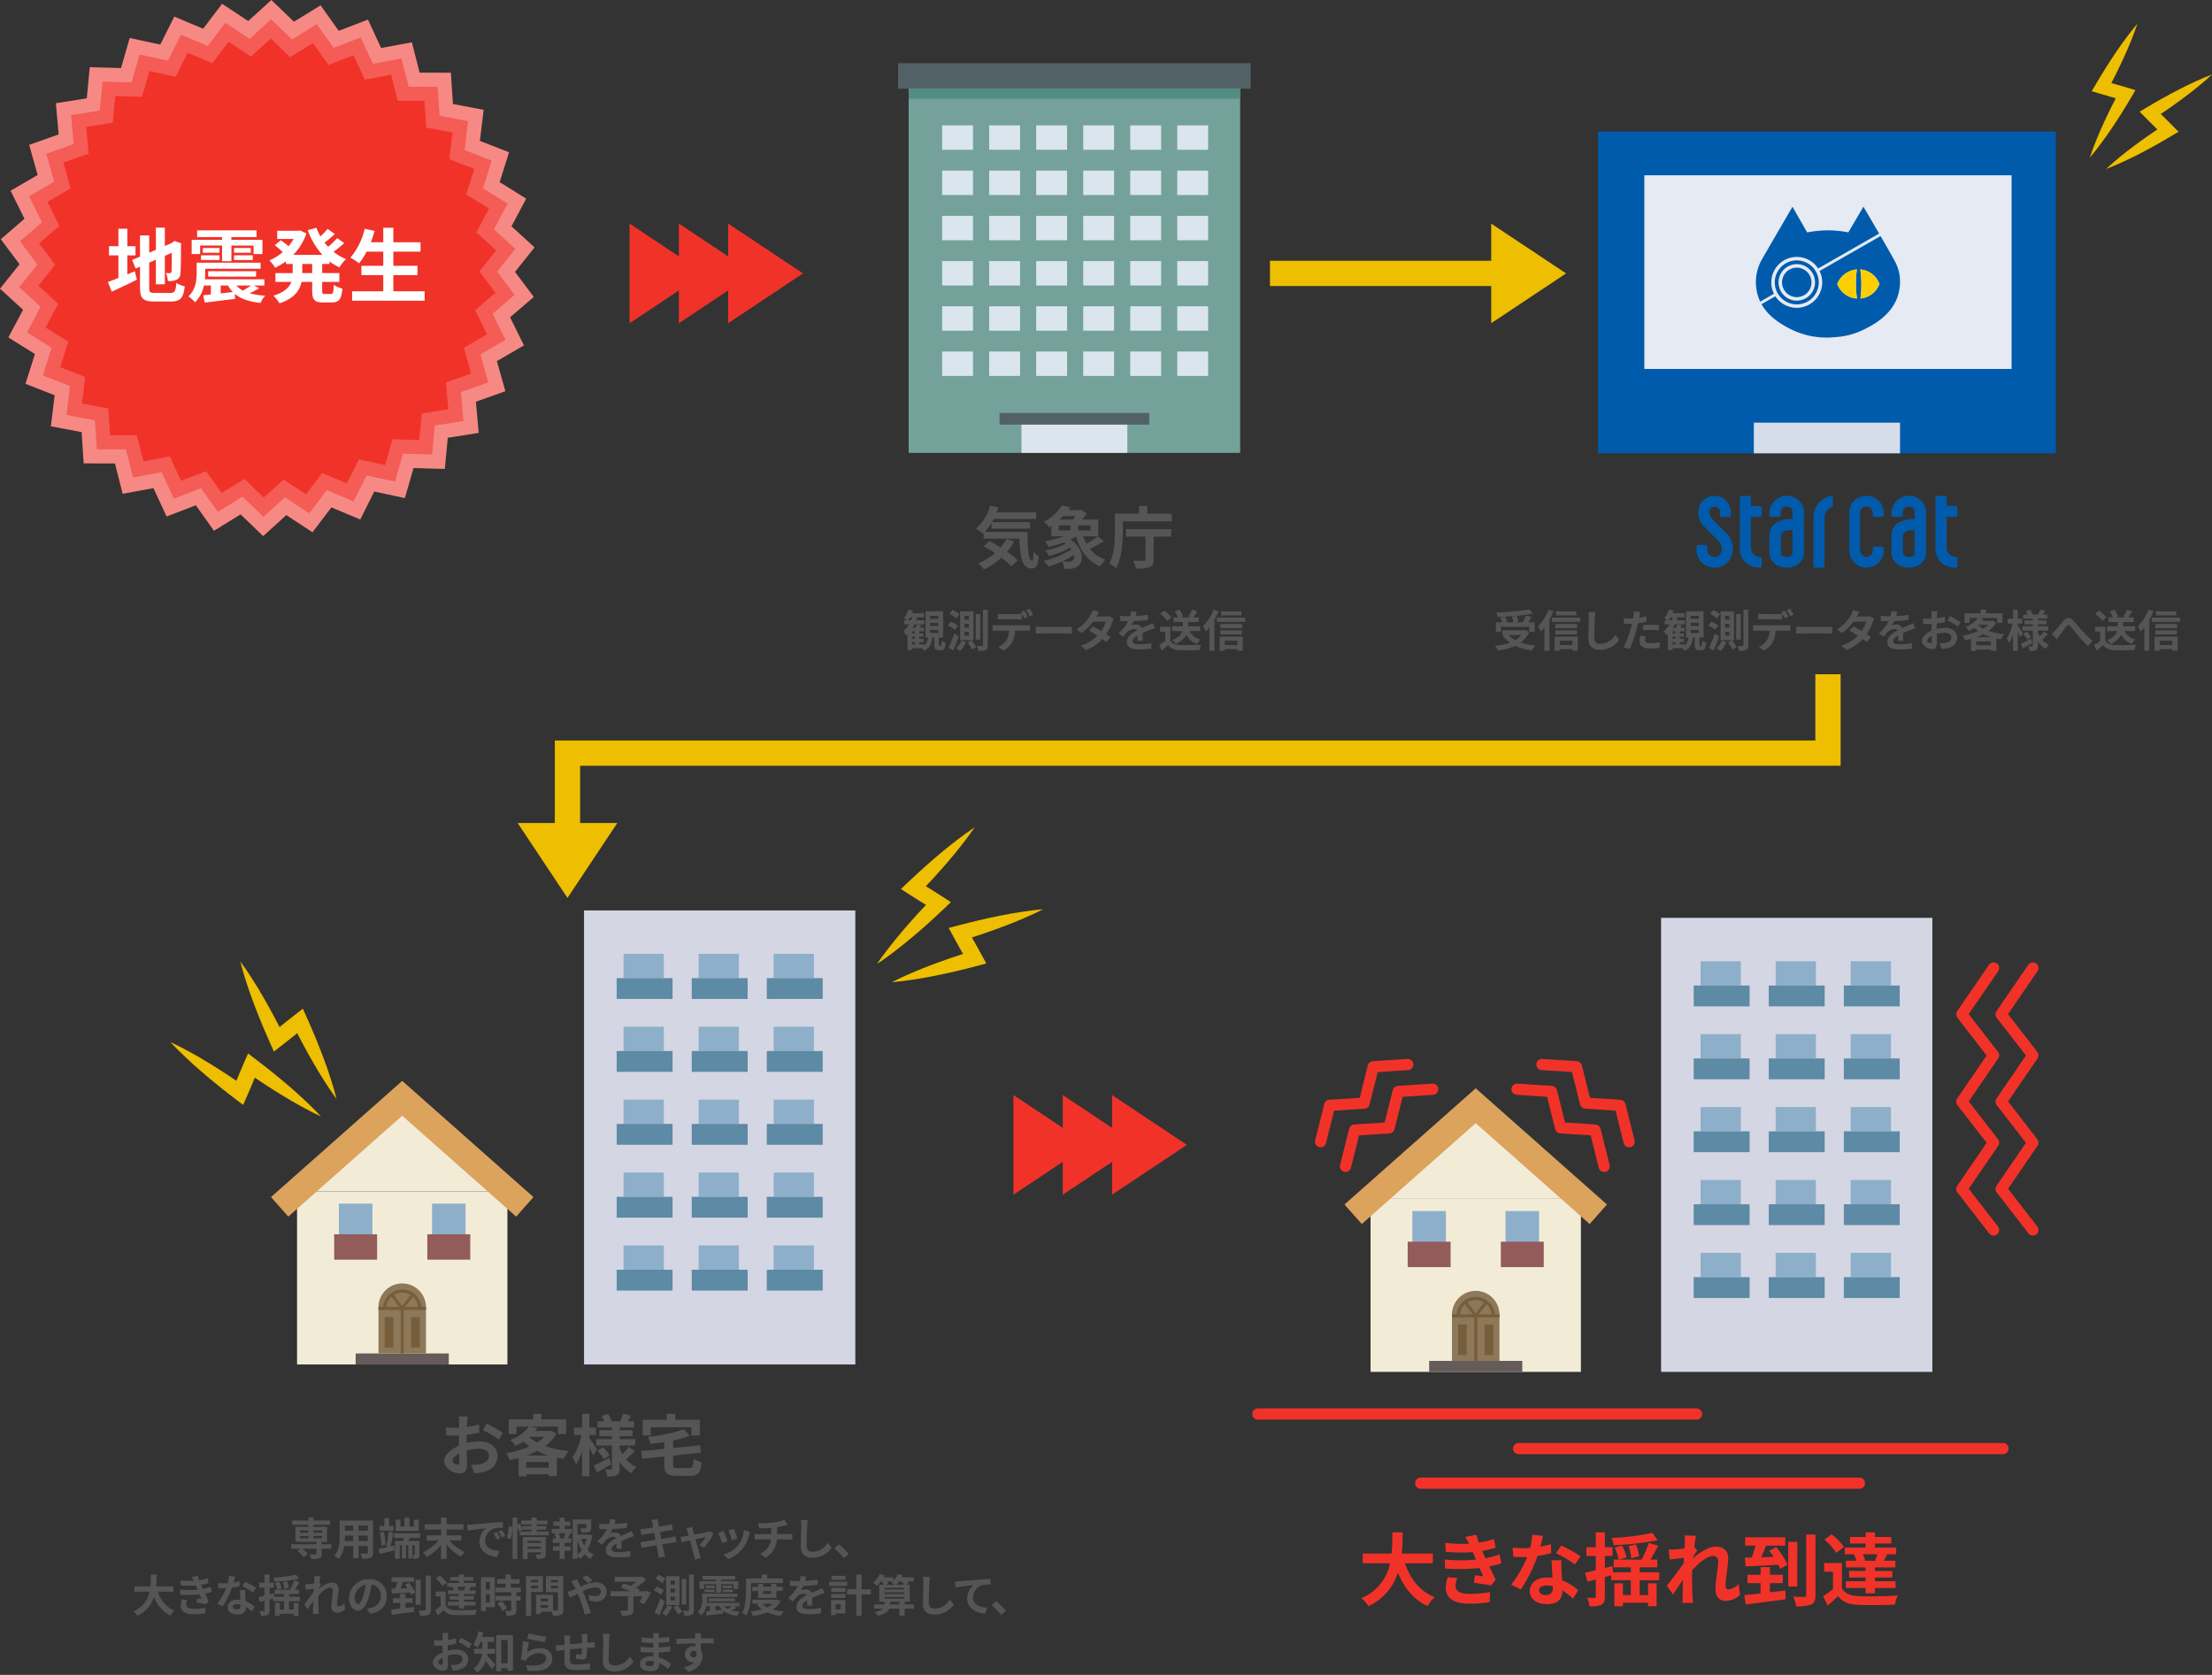 <svg id="レイヤー_1" data-name="レイヤー 1" xmlns="http://www.w3.org/2000/svg" viewBox="0 0 700 530">
  <rect x="0" y="0" width="700" height="530" fill="#333333" stroke="none"/>
  <defs>
    <style>
      .cls-1 {
        fill: #d4d6e3;
      }

      .cls-2 {
        fill: #8dafca;
      }

      .cls-3 {
        fill: #5d8aa5;
      }

      .cls-4 {
        fill: #f2ecd7;
      }

      .cls-11, .cls-26, .cls-5, .cls-9 {
        fill: none;
      }

      .cls-5 {
        stroke: #dca35d;
        stroke-width: 8.259px;
      }

      .cls-26, .cls-5, .cls-9 {
        stroke-miterlimit: 10;
      }

      .cls-6 {
        fill: #935b5a;
      }

      .cls-7 {
        fill: #645b5a;
      }

      .cls-8 {
        fill: #8d785a;
      }

      .cls-9 {
        stroke: #775e3a;
        stroke-width: 0.991px;
      }

      .cls-10 {
        fill: #775e3a;
      }

      .cls-11 {
        stroke: #f13229;
        stroke-linecap: round;
        stroke-linejoin: round;
        stroke-width: 3.548px;
      }

      .cls-12 {
        fill: #005bac;
      }

      .cls-13 {
        fill: #d5ddeb;
      }

      .cls-14 {
        fill: #e5eaf3;
      }

      .cls-15 {
        fill: #fccf00;
      }

      .cls-16 {
        fill: #eebe00;
      }

      .cls-17 {
        fill: #74a29a;
      }

      .cls-18 {
        fill: #526166;
      }

      .cls-19 {
        fill: #538c82;
      }

      .cls-20 {
        fill: #dae5ee;
      }

      .cls-21 {
        fill: #f78984;
      }

      .cls-22 {
        fill: #f45c55;
      }

      .cls-23 {
        fill: #f13229;
      }

      .cls-24 {
        fill: #fff;
      }

      .cls-25 {
        fill: #555;
      }

      .cls-26 {
        stroke: #eebe00;
        stroke-width: 8px;
      }
    </style>
  </defs>
  <g>
    <g>
      <rect class="cls-1" x="525.658" y="290.448" width="85.847" height="143.673"/>
      <g>
        <g>
          <rect class="cls-2" x="538.159" y="304.179" width="12.733" height="7.69"/>
          <rect class="cls-3" x="535.982" y="311.869" width="17.688" height="6.591"/>
        </g>
        <g>
          <rect class="cls-2" x="561.915" y="304.179" width="12.733" height="7.69"/>
          <rect class="cls-3" x="559.738" y="311.869" width="17.688" height="6.591"/>
        </g>
        <g>
          <rect class="cls-2" x="585.671" y="304.179" width="12.733" height="7.69"/>
          <rect class="cls-3" x="583.494" y="311.869" width="17.688" height="6.591"/>
        </g>
      </g>
      <g>
        <g>
          <rect class="cls-2" x="538.159" y="327.249" width="12.733" height="7.69"/>
          <rect class="cls-3" x="535.982" y="334.939" width="17.688" height="6.591"/>
        </g>
        <g>
          <rect class="cls-2" x="561.915" y="327.249" width="12.733" height="7.69"/>
          <rect class="cls-3" x="559.738" y="334.939" width="17.688" height="6.591"/>
        </g>
        <g>
          <rect class="cls-2" x="585.671" y="327.249" width="12.733" height="7.69"/>
          <rect class="cls-3" x="583.494" y="334.939" width="17.688" height="6.591"/>
        </g>
      </g>
      <g>
        <g>
          <rect class="cls-2" x="538.159" y="350.318" width="12.733" height="7.69"/>
          <rect class="cls-3" x="535.982" y="358.008" width="17.688" height="6.591"/>
        </g>
        <g>
          <rect class="cls-2" x="561.915" y="350.318" width="12.733" height="7.69"/>
          <rect class="cls-3" x="559.738" y="358.008" width="17.688" height="6.591"/>
        </g>
        <g>
          <rect class="cls-2" x="585.671" y="350.318" width="12.733" height="7.69"/>
          <rect class="cls-3" x="583.494" y="358.008" width="17.688" height="6.591"/>
        </g>
      </g>
      <g>
        <g>
          <rect class="cls-2" x="538.159" y="373.388" width="12.733" height="7.69"/>
          <rect class="cls-3" x="535.982" y="381.077" width="17.688" height="6.591"/>
        </g>
        <g>
          <rect class="cls-2" x="561.915" y="373.388" width="12.733" height="7.69"/>
          <rect class="cls-3" x="559.738" y="381.077" width="17.688" height="6.591"/>
        </g>
        <g>
          <rect class="cls-2" x="585.671" y="373.388" width="12.733" height="7.69"/>
          <rect class="cls-3" x="583.494" y="381.077" width="17.688" height="6.591"/>
        </g>
      </g>
      <g>
        <g>
          <rect class="cls-2" x="538.159" y="396.457" width="12.733" height="7.69"/>
          <rect class="cls-3" x="535.982" y="404.147" width="17.688" height="6.591"/>
        </g>
        <g>
          <rect class="cls-2" x="561.915" y="396.457" width="12.733" height="7.69"/>
          <rect class="cls-3" x="559.738" y="404.147" width="17.688" height="6.591"/>
        </g>
        <g>
          <rect class="cls-2" x="585.671" y="396.457" width="12.733" height="7.69"/>
          <rect class="cls-3" x="583.494" y="404.147" width="17.688" height="6.591"/>
        </g>
      </g>
    </g>
    <g>
      <polygon class="cls-4" points="467.001 349.899 433.718 379.368 500.284 379.368 467.001 349.899"/>
      <rect class="cls-4" x="433.718" y="379.368" width="66.566" height="54.753"/>
      <polyline class="cls-5" points="505.792 384.245 467.001 349.899 428.21 384.245"/>
      <g>
        <g>
          <rect class="cls-2" x="446.952" y="383.222" width="10.619" height="12.999"/>
          <rect class="cls-6" x="445.468" y="392.925" width="13.589" height="8.04"/>
        </g>
        <g>
          <rect class="cls-2" x="476.43" y="383.222" width="10.619" height="12.999"/>
          <rect class="cls-6" x="474.945" y="392.925" width="13.589" height="8.04"/>
        </g>
      </g>
      <rect class="cls-7" x="452.262" y="430.642" width="29.478" height="3.479"/>
      <path class="cls-8" d="M467,408.488h0a7.517,7.517,0,0,1,7.517,7.517v14.637a0,0,0,0,1,0,0H459.483a0,0,0,0,1,0,0V416.005A7.517,7.517,0,0,1,467,408.488Z"/>
      <line class="cls-9" x1="459.483" y1="416.384" x2="474.518" y2="416.384"/>
      <g>
        <line class="cls-9" x1="467.001" y1="430.642" x2="467.001" y2="416.384"/>
        <rect class="cls-10" x="461.439" y="419.13" width="2.746" height="9.681"/>
        <rect class="cls-10" x="469.816" y="419.13" width="2.746" height="9.681"/>
      </g>
      <line class="cls-9" x1="467.001" y1="416.384" x2="470.362" y2="411.954"/>
      <path class="cls-9" d="M461.439,416.384a5.562,5.562,0,0,1,11.123,0"/>
      <line class="cls-9" x1="467.001" y1="416.384" x2="463.64" y2="411.954"/>
    </g>
  </g>
  <g>
    <g>
      <rect class="cls-1" x="184.824" y="288.098" width="85.847" height="143.673"/>
      <g>
        <g>
          <rect class="cls-2" x="197.325" y="301.83" width="12.733" height="7.69"/>
          <rect class="cls-3" x="195.148" y="309.52" width="17.688" height="6.591"/>
        </g>
        <g>
          <rect class="cls-2" x="221.081" y="301.83" width="12.733" height="7.69"/>
          <rect class="cls-3" x="218.904" y="309.52" width="17.688" height="6.591"/>
        </g>
        <g>
          <rect class="cls-2" x="244.837" y="301.83" width="12.733" height="7.69"/>
          <rect class="cls-3" x="242.66" y="309.52" width="17.688" height="6.591"/>
        </g>
      </g>
      <g>
        <g>
          <rect class="cls-2" x="197.325" y="324.899" width="12.733" height="7.69"/>
          <rect class="cls-3" x="195.148" y="332.589" width="17.688" height="6.591"/>
        </g>
        <g>
          <rect class="cls-2" x="221.081" y="324.899" width="12.733" height="7.69"/>
          <rect class="cls-3" x="218.904" y="332.589" width="17.688" height="6.591"/>
        </g>
        <g>
          <rect class="cls-2" x="244.837" y="324.899" width="12.733" height="7.69"/>
          <rect class="cls-3" x="242.66" y="332.589" width="17.688" height="6.591"/>
        </g>
      </g>
      <g>
        <g>
          <rect class="cls-2" x="197.325" y="347.969" width="12.733" height="7.69"/>
          <rect class="cls-3" x="195.148" y="355.659" width="17.688" height="6.591"/>
        </g>
        <g>
          <rect class="cls-2" x="221.081" y="347.969" width="12.733" height="7.69"/>
          <rect class="cls-3" x="218.904" y="355.659" width="17.688" height="6.591"/>
        </g>
        <g>
          <rect class="cls-2" x="244.837" y="347.969" width="12.733" height="7.69"/>
          <rect class="cls-3" x="242.66" y="355.659" width="17.688" height="6.591"/>
        </g>
      </g>
      <g>
        <g>
          <rect class="cls-2" x="197.325" y="371.038" width="12.733" height="7.69"/>
          <rect class="cls-3" x="195.148" y="378.728" width="17.688" height="6.591"/>
        </g>
        <g>
          <rect class="cls-2" x="221.081" y="371.038" width="12.733" height="7.69"/>
          <rect class="cls-3" x="218.904" y="378.728" width="17.688" height="6.591"/>
        </g>
        <g>
          <rect class="cls-2" x="244.837" y="371.038" width="12.733" height="7.69"/>
          <rect class="cls-3" x="242.66" y="378.728" width="17.688" height="6.591"/>
        </g>
      </g>
      <g>
        <g>
          <rect class="cls-2" x="197.325" y="394.108" width="12.733" height="7.69"/>
          <rect class="cls-3" x="195.148" y="401.797" width="17.688" height="6.591"/>
        </g>
        <g>
          <rect class="cls-2" x="221.081" y="394.108" width="12.733" height="7.69"/>
          <rect class="cls-3" x="218.904" y="401.797" width="17.688" height="6.591"/>
        </g>
        <g>
          <rect class="cls-2" x="244.837" y="394.108" width="12.733" height="7.69"/>
          <rect class="cls-3" x="242.66" y="401.797" width="17.688" height="6.591"/>
        </g>
      </g>
    </g>
    <g>
      <polygon class="cls-4" points="127.286 347.55 94.003 377.019 160.569 377.019 127.286 347.55"/>
      <rect class="cls-4" x="94.003" y="377.019" width="66.566" height="54.753"/>
      <polyline class="cls-5" points="166.077 381.896 127.286 347.55 88.495 381.896"/>
      <g>
        <g>
          <rect class="cls-2" x="107.238" y="380.872" width="10.619" height="12.999"/>
          <rect class="cls-6" x="105.753" y="390.576" width="13.589" height="8.04"/>
        </g>
        <g>
          <rect class="cls-2" x="136.715" y="380.872" width="10.619" height="12.999"/>
          <rect class="cls-6" x="135.231" y="390.576" width="13.589" height="8.04"/>
        </g>
      </g>
      <rect class="cls-7" x="112.547" y="428.293" width="29.478" height="3.479"/>
      <path class="cls-8" d="M127.286,406.139h0a7.517,7.517,0,0,1,7.517,7.517v14.637a0,0,0,0,1,0,0H119.769a0,0,0,0,1,0,0V413.656A7.517,7.517,0,0,1,127.286,406.139Z"/>
      <line class="cls-9" x1="119.769" y1="414.034" x2="134.803" y2="414.034"/>
      <g>
        <line class="cls-9" x1="127.286" y1="428.293" x2="127.286" y2="414.034"/>
        <rect class="cls-10" x="121.725" y="416.781" width="2.746" height="9.681"/>
        <rect class="cls-10" x="130.101" y="416.781" width="2.746" height="9.681"/>
      </g>
      <line class="cls-9" x1="127.286" y1="414.034" x2="130.647" y2="409.604"/>
      <path class="cls-9" d="M121.725,414.034a5.562,5.562,0,0,1,11.123,0"/>
      <line class="cls-9" x1="127.286" y1="414.034" x2="123.925" y2="409.604"/>
    </g>
  </g>
  <polyline class="cls-11" points="630.882 389.212 620.827 376.239 630.882 361.58 620.827 348.608 630.882 333.949 620.827 320.976 630.882 306.317"/>
  <polyline class="cls-11" points="643.318 389.212 633.263 376.239 643.318 361.58 633.263 348.608 643.318 333.949 633.263 320.976 643.318 306.317"/>
  <polyline class="cls-11" points="487.955 336.853 498.874 337.567 501.747 349.064 512.666 349.779 515.539 361.276"/>
  <polyline class="cls-11" points="480.072 344.676 490.991 345.39 493.864 356.887 504.783 357.602 507.656 369.099"/>
  <polyline class="cls-11" points="445.493 336.853 434.574 337.567 431.701 349.064 420.782 349.779 417.909 361.276"/>
  <polyline class="cls-11" points="453.376 344.676 442.457 345.39 439.584 356.887 428.665 357.602 425.792 369.099"/>
  <g>
    <g>
      <rect class="cls-12" x="505.718" y="41.645" width="144.853" height="101.8"/>
      <rect class="cls-13" x="555.011" y="133.746" width="46.267" height="9.7"/>
      <rect class="cls-14" x="520.363" y="55.471" width="116.216" height="61.283"/>
      <g>
        <path class="cls-12" d="M595.109,74.7v0h0c1.859,3.206,3.673,6.362,4.467,7.842a13.608,13.608,0,0,1,1.535,8.742c-.751,5.585-4.676,9.588-10.132,12.418-4.158,2.161-7.137,2.938-12.609,3.119a25.231,25.231,0,0,1-12.552-3.119c-2.9-1.532-6.327-3.808-8.373-7.441l4.382-2.509a8.07,8.07,0,0,0,13.985-8L595.109,74.7m-.364,15.139a7.04,7.04,0,0,0-6.046-4.567,32.828,32.828,0,0,1,.042,9.182A6.993,6.993,0,0,0,594.745,89.835Zm-7.077,4.612a31.5,31.5,0,0,1-.048-9.189,7.313,7.313,0,0,0-6.207,4.577A6.97,6.97,0,0,0,587.668,94.447Z"/>
        <path class="cls-12" d="M594.658,73.911,575.363,84.956a8.069,8.069,0,0,0-13.983,8l-4.347,2.492A13.849,13.849,0,0,1,555.8,91.28a14.43,14.43,0,0,1,1.535-8.746c.279-.589,9.907-17.11,9.907-17.11l4.643,8.121a36.992,36.992,0,0,1,6.14-.648,32.688,32.688,0,0,1,6.879.648l4.79-8.133s2.453,4.171,4.964,8.5"/>
        <path class="cls-15" d="M588.7,85.268a7.04,7.04,0,0,1,6.046,4.567,6.993,6.993,0,0,1-6,4.615,32.828,32.828,0,0,0-.042-9.182"/>
        <path class="cls-15" d="M587.62,85.258a31.5,31.5,0,0,0,.048,9.189,6.97,6.97,0,0,1-6.255-4.612,7.311,7.311,0,0,1,6.207-4.577"/>
        <path class="cls-12" d="M568.6,82.4a6.961,6.961,0,1,1-6.961,6.961A6.961,6.961,0,0,1,568.6,82.4m5.772,6.961a5.773,5.773,0,1,0-5.772,5.772A5.773,5.773,0,0,0,574.374,89.356Z"/>
        <path class="cls-12" d="M568.6,84.7a4.66,4.66,0,1,1-4.659,4.66A4.66,4.66,0,0,1,568.6,84.7"/>
      </g>
    </g>
    <g>
      <path class="cls-12" d="M619.427,160.708v2.279a.574.574,0,0,1-.588.574h-2.834v9.774a3.008,3.008,0,0,0,1.96,2.741,6.882,6.882,0,0,0,1.032.229c.326.058.39.226.427.465v2.281a.528.528,0,0,1-.443.564,5.453,5.453,0,0,1-1.445-.053,5.906,5.906,0,0,1-4.589-3.581,6.092,6.092,0,0,1-.449-2.86V157.5a.532.532,0,0,1,.588-.582h2.347a.538.538,0,0,1,.572.586v2.613h2.827a.576.576,0,0,1,.6.589"/>
      <path class="cls-12" d="M609.526,161.924c0,4.472,0,11.886,0,13.01a4.821,4.821,0,0,1-2.813,4.182,6.649,6.649,0,0,1-6.019-.407,4.674,4.674,0,0,1-2.11-3.775v-5.223a4.685,4.685,0,0,1,2.178-4.3,9.285,9.285,0,0,1,5.14-1.143v-2.341a1.412,1.412,0,0,0-.508-1.126,2,2,0,0,0-1.949-.425,1.688,1.688,0,0,0-1.262,1.455c-.06.484-.009.912-.033,1.212,0,.4-.217.521-.473.521h-2.52a.614.614,0,0,1-.579-.614,5.9,5.9,0,0,1,.507-2.909,5.629,5.629,0,0,1,4.9-3.146,5.432,5.432,0,0,1,4.676,2.4,5.644,5.644,0,0,1,.865,2.633m-3.636,13.018v-7.171a7.99,7.99,0,0,0-2.4.229,1.969,1.969,0,0,0-1.292,1.711l0,5.233a1.283,1.283,0,0,0,1.048,1.182,2.909,2.909,0,0,0,1.789-.043A1.136,1.136,0,0,0,605.89,174.942Z"/>
      <path class="cls-12" d="M596.14,173.581a5.607,5.607,0,0,1-2.4,5.11,5.8,5.8,0,0,1-5.049.607,5.611,5.611,0,0,1-3.477-4.918c0-4.655-.011-8.049,0-12.566a5.134,5.134,0,0,1,3.327-4.51,5.537,5.537,0,0,1,6.694,2.013,5.988,5.988,0,0,1,.874,3.638c0,.59-.455.6-.486.6h-2.389a.549.549,0,0,1-.576-.559s-.006-.636-.048-1.1a2.039,2.039,0,0,0-1.282-1.478,1.946,1.946,0,0,0-1.827.207,1.843,1.843,0,0,0-.861,1.484v12.343a2.092,2.092,0,0,0,1.44,1.674,2.026,2.026,0,0,0,2.013-.526c.638-.612.508-1.224.552-2.015a.584.584,0,0,1,.517-.6h2.421a.528.528,0,0,1,.555.589"/>
      <path class="cls-12" d="M580.045,157.44v2.373c0,.291-.043.5-.293.616a3.737,3.737,0,0,0-1.647,1.318,3.475,3.475,0,0,0-.743,1.848v15.463a.554.554,0,0,1-.577.585h-2.319a.521.521,0,0,1-.584-.589v-15.34a6.985,6.985,0,0,1,4.535-6.537c.408-.163,1.628-.667,1.628.263"/>
      <path class="cls-12" d="M570.887,161.924c0,4.472,0,11.886,0,13.01a4.827,4.827,0,0,1-2.814,4.182,6.643,6.643,0,0,1-6.017-.407,4.669,4.669,0,0,1-2.112-3.775v-5.223a4.683,4.683,0,0,1,2.176-4.3,9.285,9.285,0,0,1,5.139-1.143v-2.341a1.416,1.416,0,0,0-.5-1.126,2.008,2.008,0,0,0-1.951-.425,1.687,1.687,0,0,0-1.263,1.455c-.06.484-.008.912-.031,1.212,0,.4-.215.521-.471.521h-2.52a.613.613,0,0,1-.583-.614,5.837,5.837,0,0,1,.512-2.909,5.621,5.621,0,0,1,4.9-3.146,5.444,5.444,0,0,1,4.68,2.4,5.679,5.679,0,0,1,.865,2.633m-3.637,13.018v-7.171a8.007,8.007,0,0,0-2.4.229,1.989,1.989,0,0,0-1.305,1.711l.011,5.233a1.277,1.277,0,0,0,1.044,1.182,2.9,2.9,0,0,0,1.788-.043A1.135,1.135,0,0,0,567.25,174.942Z"/>
      <path class="cls-12" d="M557.514,160.708v2.279a.573.573,0,0,1-.586.574h-2.837v9.774a3.008,3.008,0,0,0,1.961,2.741,6.963,6.963,0,0,0,1.032.229.458.458,0,0,1,.429.465v2.281a.529.529,0,0,1-.447.564,5.449,5.449,0,0,1-1.443-.053,5.914,5.914,0,0,1-4.589-3.581,6.067,6.067,0,0,1-.449-2.86V157.5a.534.534,0,0,1,.591-.582h2.346a.536.536,0,0,1,.569.586v2.613h2.831a.574.574,0,0,1,.592.589"/>
      <path class="cls-12" d="M547.2,159.742a6.034,6.034,0,0,1,.534,3.433.425.425,0,0,1-.464.392h-2.547a.429.429,0,0,1-.407-.423c-.071-.536.053-1.476-.276-1.965a1.75,1.75,0,0,0-1.507-.821,1.711,1.711,0,0,0-1.489,1.033c-.724,1.971,1.463,3.41,2.729,4.792.387.39,2.652,2.507,3.346,3.414,2.023,2.925,1.51,7.128-1.031,8.886a5.891,5.891,0,0,1-5.65.768,5.57,5.57,0,0,1-3.538-4.528c-.03-.562-.053-1.286-.033-1.689a.546.546,0,0,1,.57-.585h2.388a.507.507,0,0,1,.515.543c0,.882-.176,2.081.894,2.818a3.248,3.248,0,0,0,.813.385,2.131,2.131,0,0,0,2-.494,2.628,2.628,0,0,0,.812-2.409,3.523,3.523,0,0,0-.929-2c-1.856-1.869-3.487-3.468-5.17-5.214a6.245,6.245,0,0,1-.981-5.883,4.921,4.921,0,0,1,2.9-2.917,6.282,6.282,0,0,1,1.816-.381,5.3,5.3,0,0,1,4.707,2.85"/>
    </g>
  </g>
  <g>
    <path class="cls-16" d="M700,23.572c-1.423,1.347-2.9,2.6-4.4,3.823-1.492,1.238-3.026,2.408-4.569,3.562q-4.636,3.453-9.474,6.584l.357-3.256q2.851,2.694,5.6,5.494l1.883,1.918L687.15,43.04Q682.208,46,677.074,48.659c-1.714.88-3.44,1.741-5.208,2.537-1.757.812-3.536,1.589-5.372,2.273,1.421-1.349,2.9-2.606,4.4-3.827,1.492-1.238,3.024-2.41,4.568-3.563q4.636-3.454,9.476-6.581l-.358,3.26q-2.848-2.7-5.594-5.5l-1.878-1.918L679.345,34q4.946-2.959,10.077-5.617c1.716-.879,3.44-1.742,5.208-2.538C696.386,25.036,698.165,24.259,700,23.572Z"/>
    <path class="cls-16" d="M676.372,7.533c-.6,1.864-1.295,3.677-2.027,5.469-.713,1.8-1.5,3.565-2.3,5.319q-2.408,5.256-5.146,10.325l-1.251-3.027q3.795.993,7.55,2.13l2.573.777-1.321,2.254q-2.911,4.972-6.137,9.769c-1.082,1.595-2.181,3.18-3.349,4.726-1.151,1.557-2.338,3.093-3.621,4.575.6-1.866,1.293-3.679,2.023-5.472.714-1.8,1.5-3.566,2.295-5.319q2.406-5.256,5.149-10.324l1.253,3.032q-3.793-1-7.548-2.136l-2.569-.78,1.318-2.247q2.916-4.969,6.14-9.767c1.082-1.595,2.18-3.181,3.348-4.728C673.906,10.553,675.093,9.017,676.372,7.533Z"/>
  </g>
  <g>
    <path class="cls-16" d="M76.038,304.223c1.384,1.859,2.654,3.771,3.878,5.7,1.246,1.923,2.407,3.887,3.548,5.859q3.411,5.925,6.415,12.041l-3.773-.872q3.56-2.975,7.23-5.811L95.85,319.2l1.266,2.819q2.791,6.216,5.2,12.613c.8,2.135,1.567,4.282,2.256,6.468.709,2.177,1.374,4.373,1.922,6.625-1.386-1.857-2.656-3.769-3.882-5.7-1.247-1.923-2.41-3.885-3.55-5.859q-3.413-5.923-6.412-12.042l3.779.873q-3.564,2.97-7.235,5.806l-2.513,1.939-1.26-2.811q-2.788-6.217-5.2-12.614c-.794-2.136-1.568-4.282-2.257-6.468C77.255,308.671,76.59,306.474,76.038,304.223Z"/>
    <path class="cls-16" d="M53.92,329.743c2.107.965,4.139,2.032,6.142,3.141,2.017,1.087,3.978,2.252,5.927,3.434q5.838,3.557,11.41,7.478l-3.728,1.049q1.693-4.32,3.549-8.571l1.271-2.913,2.464,1.863q5.435,4.111,10.619,8.565c1.723,1.491,3.432,3,5.086,4.589,1.667,1.569,3.306,3.175,4.869,4.887-2.109-.962-4.141-2.029-6.145-3.135-2.017-1.088-3.98-2.251-5.928-3.434q-5.838-3.557-11.408-7.481l3.733-1.05q-1.7,4.317-3.556,8.568l-1.273,2.907L74.5,347.781q-5.433-4.114-10.617-8.567c-1.723-1.493-3.433-3-5.087-4.589C57.124,333.059,55.485,331.452,53.92,329.743Z"/>
  </g>
  <g>
    <path class="cls-16" d="M330.081,287.728c-2.057,1.067-4.149,2.013-6.254,2.909-2.1.921-4.224,1.751-6.355,2.561q-6.394,2.412-12.915,4.4l1.467-3.584q2.364,3.99,4.573,8.07l1.516,2.794-2.985.8c-4.39,1.17-8.815,2.214-13.285,3.1-2.236.441-4.479.858-6.747,1.186-2.262.35-4.538.653-6.849.832,2.056-1.07,4.148-2.016,6.253-2.915,2.1-.921,4.223-1.754,6.354-2.561q6.395-2.415,12.916-4.392l-1.469,3.59q-2.359-4-4.567-8.075l-1.509-2.793,2.976-.791c4.39-1.168,8.816-2.211,13.286-3.1,2.237-.44,4.479-.859,6.747-1.187C325.5,288.213,327.771,287.91,330.081,287.728Z"/>
    <path class="cls-16" d="M308.451,261.793c-1.292,1.924-2.672,3.759-4.088,5.557-1.4,1.816-2.863,3.564-4.343,5.3q-4.45,5.19-9.216,10.059l-.435-3.848q3.99,2.365,7.888,4.882l2.671,1.722-2.235,2.132q-4.932,4.7-10.162,9.1c-1.749,1.46-3.516,2.9-5.347,4.281-1.816,1.394-3.666,2.753-5.607,4.02,1.289-1.926,2.669-3.761,4.083-5.561,1.4-1.816,2.862-3.566,4.343-5.3q4.449-5.192,9.218-10.057l.436,3.854q-3.987-2.37-7.884-4.888l-2.665-1.724,2.23-2.124q4.933-4.7,10.163-9.1c1.75-1.461,3.515-2.905,5.347-4.283C304.662,264.422,306.512,263.063,308.451,261.793Z"/>
  </g>
  <g>
    <rect class="cls-17" x="287.547" y="24.459" width="104.905" height="118.84"/>
    <rect class="cls-18" x="284.196" y="20.002" width="111.605" height="8.08"/>
    <rect class="cls-19" x="287.547" y="28.082" width="104.905" height="3.18"/>
    <rect class="cls-20" x="298.153" y="39.678" width="9.768" height="7.724"/>
    <rect class="cls-20" x="313.032" y="39.678" width="9.768" height="7.724"/>
    <rect class="cls-20" x="327.912" y="39.678" width="9.768" height="7.724"/>
    <rect class="cls-20" x="342.791" y="39.678" width="9.768" height="7.724"/>
    <rect class="cls-20" x="357.671" y="39.678" width="9.768" height="7.724"/>
    <rect class="cls-20" x="372.55" y="39.678" width="9.768" height="7.724"/>
    <rect class="cls-20" x="298.153" y="53.99" width="9.768" height="7.724"/>
    <rect class="cls-20" x="313.032" y="53.99" width="9.768" height="7.724"/>
    <rect class="cls-20" x="327.912" y="53.99" width="9.768" height="7.724"/>
    <rect class="cls-20" x="342.791" y="53.99" width="9.768" height="7.724"/>
    <rect class="cls-20" x="357.671" y="53.99" width="9.768" height="7.724"/>
    <rect class="cls-20" x="372.55" y="53.99" width="9.768" height="7.724"/>
    <rect class="cls-20" x="298.153" y="68.301" width="9.768" height="7.724"/>
    <rect class="cls-20" x="313.032" y="68.301" width="9.768" height="7.724"/>
    <rect class="cls-20" x="327.912" y="68.301" width="9.768" height="7.724"/>
    <rect class="cls-20" x="342.791" y="68.301" width="9.768" height="7.724"/>
    <rect class="cls-20" x="357.671" y="68.301" width="9.768" height="7.724"/>
    <rect class="cls-20" x="372.55" y="68.301" width="9.768" height="7.724"/>
    <rect class="cls-20" x="298.153" y="82.613" width="9.768" height="7.724"/>
    <rect class="cls-20" x="313.032" y="82.613" width="9.768" height="7.724"/>
    <rect class="cls-20" x="327.912" y="82.613" width="9.768" height="7.724"/>
    <rect class="cls-20" x="342.791" y="82.613" width="9.768" height="7.724"/>
    <rect class="cls-20" x="357.671" y="82.613" width="9.768" height="7.724"/>
    <rect class="cls-20" x="372.55" y="82.613" width="9.768" height="7.724"/>
    <rect class="cls-20" x="298.153" y="96.924" width="9.768" height="7.724"/>
    <rect class="cls-20" x="313.032" y="96.924" width="9.768" height="7.724"/>
    <rect class="cls-20" x="327.912" y="96.924" width="9.768" height="7.724"/>
    <rect class="cls-20" x="342.791" y="96.924" width="9.768" height="7.724"/>
    <rect class="cls-20" x="357.671" y="96.924" width="9.768" height="7.724"/>
    <rect class="cls-20" x="372.55" y="96.924" width="9.768" height="7.724"/>
    <rect class="cls-20" x="298.153" y="111.236" width="9.768" height="7.724"/>
    <rect class="cls-20" x="313.032" y="111.236" width="9.768" height="7.724"/>
    <rect class="cls-20" x="327.912" y="111.236" width="9.768" height="7.724"/>
    <rect class="cls-20" x="342.791" y="111.236" width="9.768" height="7.724"/>
    <rect class="cls-20" x="357.671" y="111.236" width="9.768" height="7.724"/>
    <rect class="cls-20" x="372.55" y="111.236" width="9.768" height="7.724"/>
    <rect class="cls-20" x="323.245" y="133.551" width="33.507" height="9.749"/>
    <rect class="cls-18" x="316.307" y="130.672" width="47.383" height="3.692"/>
  </g>
  <g>
    <polygon class="cls-21" points="76.146 162.77 67.712 167.96 61.968 159.893 52.723 163.447 48.558 154.46 38.818 156.253 36.376 146.655 26.473 146.628 25.835 136.745 16.105 134.897 17.295 125.066 8.07 121.462 11.046 112.017 2.64 106.779 7.301 98.042 0 91.351 6.188 83.616 0.242 75.697 7.745 69.233 3.355 60.354 11.918 55.378 9.233 45.847 18.566 42.529 17.679 32.663 27.461 31.118 28.402 21.26 38.301 21.537 41.039 12.018 50.718 14.11 55.157 5.257 64.288 9.093 70.278 1.206 78.549 6.653 85.887 0 93.016 6.875 101.451 1.686 107.195 9.752 116.44 6.201 120.604 15.186 130.344 13.393 132.787 22.991 142.69 23.017 143.328 32.902 153.058 34.749 151.868 44.58 161.093 48.182 158.117 57.629 166.523 62.864 161.861 71.605 169.163 78.297 162.975 86.03 168.92 93.949 161.418 100.414 165.808 109.292 157.245 114.267 159.929 123.801 150.598 127.118 151.484 136.982 141.701 138.528 140.761 148.387 130.861 148.109 128.125 157.628 118.444 155.536 114.006 164.388 104.874 160.554 98.883 168.442 90.613 162.994 83.277 169.645 76.146 162.77"/>
    <polygon class="cls-22" points="76.753 157.168 68.924 161.985 63.593 154.498 55.013 157.795 51.147 149.455 42.107 151.119 39.841 142.211 30.649 142.186 30.057 133.013 21.027 131.298 22.131 122.173 13.569 118.829 16.331 110.062 8.529 105.201 12.856 97.091 6.079 90.881 11.822 83.703 6.304 76.352 13.267 70.353 9.193 62.113 17.14 57.495 14.649 48.648 23.31 45.568 22.487 36.413 31.567 34.977 32.44 25.828 41.628 26.086 44.168 17.251 53.152 19.193 57.272 10.976 65.747 14.535 71.306 7.216 78.983 12.271 85.793 6.097 92.41 12.477 100.238 7.661 105.57 15.148 114.15 11.852 118.015 20.191 127.055 18.527 129.322 27.435 138.513 27.46 139.105 36.633 148.136 38.348 147.032 47.473 155.594 50.816 152.831 59.584 160.634 64.443 156.307 72.555 163.083 78.766 157.34 85.943 162.859 93.293 155.895 99.293 159.97 107.533 152.022 112.151 154.514 120.999 145.852 124.078 146.675 133.233 137.596 134.668 136.723 143.818 127.534 143.561 124.995 152.395 116.01 150.454 111.891 158.669 103.416 155.11 97.855 162.432 90.179 157.374 83.37 163.549 76.753 157.168"/>
    <polygon class="cls-23" points="141.867 129.484 133.491 130.808 132.685 139.249 124.208 139.012 121.865 147.162 113.576 145.371 109.775 152.951 101.957 149.668 96.828 156.421 89.746 151.756 83.463 157.452 77.359 151.566 70.137 156.01 65.218 149.102 57.302 152.143 53.737 144.45 45.397 145.985 43.305 137.767 34.825 137.743 34.28 129.281 25.948 127.699 26.967 119.281 19.068 116.196 21.617 108.108 14.419 103.623 18.41 96.141 12.159 90.411 17.457 83.79 12.365 77.008 18.79 71.473 15.031 63.872 22.363 59.611 20.065 51.449 28.055 48.608 27.296 40.162 35.672 38.838 36.478 30.396 44.954 30.634 47.298 22.484 55.586 24.275 59.387 16.695 67.206 19.978 72.335 13.225 79.417 17.89 85.699 12.194 91.804 18.08 99.026 13.636 103.945 20.544 111.86 17.502 115.426 25.196 123.766 23.661 125.857 31.879 134.337 31.903 134.883 40.365 143.214 41.946 142.195 50.365 150.094 53.45 147.546 61.538 154.744 66.022 150.753 73.504 157.004 79.235 151.706 85.856 156.797 92.637 150.373 98.173 154.132 105.774 146.8 110.034 149.098 118.197 141.108 121.038 141.867 129.484"/>
    <g>
      <path class="cls-24" d="M40.3,86.824c.791-.332,1.582-.664,2.347-1l.689,2.679c-2.7,1.351-5.613,2.7-7.96,3.8l-1.225-3.062c.919-.331,2.041-.765,3.317-1.275V80.8H34.485V77.92H37.47V72.384H40.3V77.92h2.576V80.8H40.3Zm13.624,5.867c1.4,0,1.658-.587,1.888-3.188a7.692,7.692,0,0,0,2.653,1.1c-.408,3.572-1.3,4.8-4.286,4.8H48.747c-3.445,0-4.44-.944-4.44-4.464V84.375l-1.377.586-1.123-2.7,2.5-1.046V74.5h2.909v5.46l2.117-.893V72.026h2.832v5.818l2.016-.868.535-.357.536-.357L57.37,77l-.1.511c0,4.847-.051,7.909-.179,8.955a2.176,2.176,0,0,1-1.3,2.117,7.106,7.106,0,0,1-2.653.357A8.328,8.328,0,0,0,52.5,86.39a11.619,11.619,0,0,0,1.225.051c.3,0,.459-.1.561-.561.051-.408.076-2.271.076-5.894l-2.194.97v9.006H49.333V82.181l-2.117.918v7.858c0,1.505.229,1.734,1.786,1.734Z"/>
      <path class="cls-24" d="M82.009,91.187a22.97,22.97,0,0,1-2.985,1.607,23.483,23.483,0,0,0,4.9.765,8.041,8.041,0,0,0-1.48,2.3c-3.572-.382-6.225-1.275-8.139-2.882l.077,1.607c-3.393.408-6.94.842-9.593,1.173L64.3,93.432c.715-.077,1.531-.154,2.424-.255V90.345H64.533a10.178,10.178,0,0,1-2.806,5.306,9.924,9.924,0,0,0-2.118-1.862c2.347-2.143,2.628-5.18,2.628-7.425v-3.24H82.468v1.914H64.941v1.378a17.693,17.693,0,0,1-.1,1.964H83.668v1.965H80.351ZM63.334,80.4H60.655V75.9h9.618v-.867H62.39V72.894h18.8v2.143h-7.96V75.9h9.822V80.4H80.249v-2.7H73.233v4.95h-2.96V77.69H63.334Zm.28.382h5.868v1.5H63.614Zm5.843-2.3v1.505H64.176V78.481Zm-3.572,9.057V85.829H81.04v1.709Zm3.955,5.307,3.852-.434a10.476,10.476,0,0,1-1.556-2.066h-2.3Zm9.541-14.364v1.505H74.049V78.481Zm-5.332,2.3h5.945v1.5H74.049Zm.791,9.568a6.507,6.507,0,0,0,2.041,1.607,27.291,27.291,0,0,0,2.526-1.607Z"/>
      <path class="cls-24" d="M101.955,83.532v2.884h5.434V89.2h-5.434v2.756c0,.918.1,1.071.816,1.071h1.964c.664,0,.791-.51.893-2.908a7.562,7.562,0,0,0,2.73,1.2c-.306,3.368-1.1,4.388-3.342,4.388h-2.781c-2.755,0-3.444-.892-3.444-3.724V89.2H95.423c-.561,2.679-2.245,5.2-6.964,6.786a11.611,11.611,0,0,0-1.939-2.423c3.52-1.072,5.051-2.653,5.689-4.363H87.157v-2.78h5.46V83.532H90.474V82.69a20.871,20.871,0,0,1-3.393,2.016,13.232,13.232,0,0,0-1.837-2.3,15.785,15.785,0,0,0,4.235-2.628,27.546,27.546,0,0,0-2.526-2.169l1.914-1.581c.765.535,1.735,1.276,2.449,1.888a14.32,14.32,0,0,0,1.607-2.3h-5.2v-2.6h6.658l.536-.1,2.041.944A17.477,17.477,0,0,1,92.8,80.649h9.235a23.327,23.327,0,0,1-4.643-7.806l2.73-.766a17.717,17.717,0,0,0,1.276,2.731,24.438,24.438,0,0,0,2.27-2.373l2.3,1.632c-1.046.945-2.219,1.939-3.266,2.7.358.459.741.894,1.149,1.328a24.805,24.805,0,0,0,2.857-2.756l2.22,1.582a41.684,41.684,0,0,1-3.368,2.755A15.67,15.67,0,0,0,109.506,82a11.552,11.552,0,0,0-2.091,2.628,17.8,17.8,0,0,1-3.139-1.914v.816Zm-3.164,0H95.653v2.884h3.138Z"/>
      <path class="cls-24" d="M134.376,92.182v2.984H111.439V92.182h9.849V87.054h-6.914V84.119h6.914v-4.49h-5.282a20.939,20.939,0,0,1-2.372,3.7,24.2,24.2,0,0,0-2.73-1.81,21.95,21.95,0,0,0,4.515-9.134l3.139.688c-.358,1.225-.766,2.424-1.2,3.6h3.93V72.077h3.189V76.67h8.6v2.959h-8.6v4.49H132.1v2.935h-7.628v5.128Z"/>
    </g>
  </g>
  <g>
    <path class="cls-25" d="M325.178,168.314c-.042,5.08.233,9.08,1.461,9.08.317-.022.4-1.123.444-2.836a10.266,10.266,0,0,0,1.629,1.566c-.19,2.646-.634,3.767-2.264,3.767-3.09,0-3.7-4.042-3.831-9.46H311.273v-1.757l-.19.169a20.669,20.669,0,0,0-2.286-1.587,13.9,13.9,0,0,0,4.508-7.238l2.625.55c-.17.529-.339,1.058-.53,1.566h12.508v2.1H314.469c-.169.339-.36.677-.55,1h12.063v2.031H313.771v-1.777a16.826,16.826,0,0,1-2.138,2.835Zm-4.233,3.027a19.073,19.073,0,0,1-2.243,3.28,24.171,24.171,0,0,1,3.344,2.688l-2.011,1.905a24.227,24.227,0,0,0-3.132-2.731,23.539,23.539,0,0,1-5.5,3.725,16.378,16.378,0,0,0-1.883-1.968,18.715,18.715,0,0,0,5.355-3.2c-1.207-.8-2.434-1.545-3.556-2.18l1.8-1.65c1.1.571,2.328,1.291,3.534,2.053a13.889,13.889,0,0,0,1.863-2.731Z"/>
    <path class="cls-25" d="M349.372,171.214a39.219,39.219,0,0,1-4.465,2.475,10.669,10.669,0,0,0,4.909,3.429,11.251,11.251,0,0,0-1.608,2.116c-4.021-1.65-6.349-4.952-7.683-9.46a19.35,19.35,0,0,1-1.756.953c4.317,2.9,4.317,7.174,2.159,8.55a4.123,4.123,0,0,1-2.455.7c-.508,0-1.122-.022-1.693-.043a4.762,4.762,0,0,0-.72-2.244,28.693,28.693,0,0,1-4.3,1.588,16.444,16.444,0,0,0-1.418-1.82,25.846,25.846,0,0,0,8.719-3.641,5.234,5.234,0,0,0-.444-.571,24.765,24.765,0,0,1-6.582,2.688,10.369,10.369,0,0,0-1.354-1.693,24.737,24.737,0,0,0,6.6-2.159c-.212-.148-.445-.3-.678-.444a44.018,44.018,0,0,1-4.719,1.418,13.225,13.225,0,0,0-1.27-1.778,32.978,32.978,0,0,0,6.1-1.588h-4v-3.28a8.194,8.194,0,0,1-.719.466,8.357,8.357,0,0,0-1.672-1.778,15.456,15.456,0,0,0,5.735-5.079l2.625.507-.636.89h3.725l.381-.106,1.715,1.122a17.5,17.5,0,0,1-1.418,1.967h5.1v5.291h-4.8a15.5,15.5,0,0,0,1.079,2.414,26.663,26.663,0,0,0,3.513-2.371Zm-14.286-3.344h3.62v-1.63h-3.62Zm1.355-4.572a13.608,13.608,0,0,1-1.122,1.1h4.212a10.55,10.55,0,0,0,.846-1.1Zm3.45,12.233a24.183,24.183,0,0,1-3.788,2.138,16.63,16.63,0,0,0,1.946.084,1.967,1.967,0,0,0,1.291-.317A1.726,1.726,0,0,0,339.891,175.531Zm5.206-9.291h-3.936v1.63H345.1Z"/>
    <path class="cls-25" d="M370.836,162.558v2.412H355.323v2.984c0,3.365-.3,8.551-2.095,11.831a9.922,9.922,0,0,0-2.2-1.4c1.651-3.027,1.778-7.408,1.778-10.434v-5.4h7.64v-2.434h2.624v2.434Zm-14.5,4.888h14.286v2.37H365.08v7.26c0,1.375-.318,2.053-1.291,2.412a13.156,13.156,0,0,1-4.318.4,9.946,9.946,0,0,0-.888-2.476c1.354.064,2.941.042,3.365.042.4,0,.55-.106.55-.444v-7.2h-6.159Z"/>
  </g>
  <g>
    <path class="cls-25" d="M297.7,204.383c.2,0,.239-.2.281-1.639a4.073,4.073,0,0,0,1.274.588c-.125,1.92-.476,2.41-1.386,2.41h-.813c-1.134,0-1.373-.435-1.373-1.738V201.75h-.616c-.21,1.848-.784,3.334-2.717,4.23a4.081,4.081,0,0,0-.574-.869h-3.152v.575h-1.457v-4.973c-.126.125-.252.252-.378.363a9.883,9.883,0,0,0-.939-1.3,8.588,8.588,0,0,0,1.821-2.2h-1.5v-1.3h.841a7.538,7.538,0,0,0-1.009-.7,6.918,6.918,0,0,0,1.471-2.7l1.471.35a8.1,8.1,0,0,1-.295.826h3.769v1.3h-2.171c-.1.308-.211.617-.337.923h2.634v1.3h-3.222c-.182.379-.378.729-.589,1.08h.981a8.727,8.727,0,0,0,.351-1.05l1.5.251c-.154.28-.322.561-.476.8h1.359v1.092h-1.513v.686h1.317v1.037h-1.317v.658h1.317v1.051h-1.317v.728h1.513v.323a3.583,3.583,0,0,0,1.218-2.479h-.77v-8.32h5.561v8.32h-1.331v2.227c0,.363.014.406.2.406Zm-9.357-8.112c.126-.292.253-.615.365-.923H288a6.552,6.552,0,0,1-.616.923Zm1.191,3.475h-.91v.686h.91Zm0,1.723h-.91v.658h.91Zm-.91,2.437h.91v-.728h-.91Zm5.729-8.095h2.577v-.926H294.35Zm0,2.24h2.577v-.938H294.35Zm0,2.242h2.577v-.939H294.35Z"/>
    <path class="cls-25" d="M302.145,199.312a9.432,9.432,0,0,0-2.186-1.345l.911-1.219a8.285,8.285,0,0,1,2.241,1.219Zm1.2,2.045c-.462,1.5-1.078,3.11-1.653,4.483l-1.5-.856a42.46,42.46,0,0,0,1.807-4.5Zm-.686-5.687a8.7,8.7,0,0,0-2.172-1.414l.939-1.233a9.588,9.588,0,0,1,2.213,1.3Zm3.081,7.451a10.736,10.736,0,0,1-1.891,2.914,10.26,10.26,0,0,0-1.3-.853,7.764,7.764,0,0,0,1.681-2.481Zm2.325-.531h-4.23v-9.133h4.23Zm-1.456-7.69H305.24v1.176h1.373Zm0,2.506H305.24V198.6h1.373Zm0,2.535H305.24v1.2h1.373Zm.84,2.649a14.682,14.682,0,0,1,1.471,2.142l-1.317.786a15.033,15.033,0,0,0-1.415-2.227Zm2.76-.168H308.77v-8.1h1.443Zm2.381-9.5v11.193c0,.854-.154,1.287-.644,1.541a5.139,5.139,0,0,1-2.312.322,6.606,6.606,0,0,0-.476-1.6c.715.027,1.387.027,1.611.027s.308-.084.308-.293V192.924Z"/>
    <path class="cls-25" d="M324.648,197.869a10.4,10.4,0,0,0,1.274-.084v1.82c-.35-.027-.882-.041-1.274-.041h-3.376a8.883,8.883,0,0,1-.9,3.6,6.724,6.724,0,0,1-2.815,2.69l-1.64-1.192a5.71,5.71,0,0,0,2.536-2,6.027,6.027,0,0,0,.869-3.1h-3.853c-.406,0-.952.028-1.345.055v-1.834a10.5,10.5,0,0,0,1.345.084Zm-7.4-1.9c-.477,0-1.079.014-1.5.041V194.2a10.36,10.36,0,0,0,1.5.112h4.58a10.849,10.849,0,0,0,1.513-.112v1.807c-.476-.027-1.023-.041-1.513-.041Zm6.919-.322a18.877,18.877,0,0,0-1.107-1.948l1.121-.463c.35.518.84,1.4,1.107,1.92Zm1.681-.645a16.573,16.573,0,0,0-1.121-1.934l1.107-.462a18.769,18.769,0,0,1,1.121,1.906Z"/>
    <path class="cls-25" d="M327.778,198.289c.5.043,1.527.084,2.255.084h7.522c.645,0,1.275-.055,1.639-.084v2.2c-.336-.013-1.05-.07-1.639-.07h-7.522c-.8,0-1.737.029-2.255.07Z"/>
    <path class="cls-25" d="M352.466,195.838a6.685,6.685,0,0,0-.463.994,16.088,16.088,0,0,1-1.932,3.838c.518.322.994.644,1.345.9l-1.275,1.639c-.337-.293-.785-.629-1.3-.994a13.37,13.37,0,0,1-5.169,3.488l-1.625-1.414a11.853,11.853,0,0,0,5.225-3.139c-.953-.615-1.905-1.189-2.62-1.595l1.191-1.332c.743.379,1.7.91,2.634,1.47a10.228,10.228,0,0,0,1.457-2.982H345.91a16.447,16.447,0,0,1-3.7,3.613l-1.512-1.162a12.826,12.826,0,0,0,4.468-4.65,6.2,6.2,0,0,0,.63-1.471l2.032.629c-.337.49-.7,1.135-.869,1.43l-.014.013h2.871a4.453,4.453,0,0,0,1.219-.154Z"/>
    <path class="cls-25" d="M359.967,202.758c.028-.406.042-1.051.056-1.653-1.022.561-1.583,1.106-1.583,1.793,0,.77.659.981,2.018.981a21.236,21.236,0,0,0,3.936-.406l-.057,1.806a38.354,38.354,0,0,1-3.921.225c-2.172,0-3.811-.52-3.811-2.313,0-1.763,1.681-2.884,3.264-3.7a1.086,1.086,0,0,0-.967-.476,3.437,3.437,0,0,0-2.171.953,17.806,17.806,0,0,0-1.289,1.527l-1.484-1.107a13.575,13.575,0,0,0,3.053-3.811h-.168c-.56,0-1.583-.027-2.339-.1v-1.625a17.814,17.814,0,0,0,2.437.155h.673a7.749,7.749,0,0,0,.28-1.582l1.821.152c-.07.338-.168.813-.336,1.373a32.048,32.048,0,0,0,3.922-.406l-.014,1.625a45.22,45.22,0,0,1-4.525.365,8.469,8.469,0,0,1-.8,1.4,4.366,4.366,0,0,1,1.569-.281,1.89,1.89,0,0,1,1.849,1.08c.714-.336,1.3-.574,1.877-.826.532-.238,1.022-.476,1.527-.715l.7,1.612a14.383,14.383,0,0,0-1.653.587c-.616.239-1.4.545-2.255.938.014.771.042,1.793.056,2.424Z"/>
    <path class="cls-25" d="M370.367,202.744c.574.938,1.625,1.317,3.082,1.373,1.639.071,4.791.028,6.654-.113a8.649,8.649,0,0,0-.518,1.682c-1.682.084-4.5.111-6.164.041a4.652,4.652,0,0,1-3.782-1.555c-.616.547-1.233,1.094-2,1.682l-.813-1.737a18.3,18.3,0,0,0,1.919-1.289v-2.955h-1.611v-1.527h3.236Zm-.966-6.289a10.61,10.61,0,0,0-2.255-2.215l1.232-1.008a11.171,11.171,0,0,1,2.339,2.116Zm7.059,3.234a4.887,4.887,0,0,0,3.4,2.676,6.135,6.135,0,0,0-1.05,1.4,5.727,5.727,0,0,1-3.376-2.885,6.574,6.574,0,0,1-3.4,2.857,5.281,5.281,0,0,0-1.106-1.205c2.129-.783,2.941-1.834,3.249-2.844h-3.249v-1.5h3.431v-1.345H371.4v-1.471h1.4a9.247,9.247,0,0,0-1.037-1.861l1.415-.59a7.261,7.261,0,0,1,1.218,2.129l-.742.322h3.124l-.715-.252a13.8,13.8,0,0,0,1.163-2.213l1.709.52c-.448.713-.925,1.414-1.331,1.945h1.751v1.471h-3.334v1.345h3.8v1.5Z"/>
    <path class="cls-25" d="M385.6,193.443a22.652,22.652,0,0,1-1.3,2.7v9.805h-1.583v-7.4a13.79,13.79,0,0,1-1.162,1.318,10.758,10.758,0,0,0-.869-1.695,14.908,14.908,0,0,0,3.376-5.239Zm8.446,2v1.346h-8.964v-1.346Zm-8.082,6.01h7.312v4.483H391.6v-.518h-4.034v.56h-1.6Zm7.116-2.689h-6.892v-1.289h6.892Zm-6.892.7h6.836v1.3h-6.836Zm6.64-4.707h-6.415v-1.3h6.415Zm-5.267,7.984v1.373H391.6v-1.373Z"/>
  </g>
  <g>
    <path class="cls-25" d="M147.659,456.657a17.058,17.058,0,0,1,4.022-.551c3.217,0,5.756,1.714,5.756,4.593,0,2.476-1.291,4.339-4.614,5.164a17.1,17.1,0,0,1-2.751.339l-.973-2.688a16.026,16.026,0,0,0,2.582-.148c1.693-.3,3.047-1.164,3.047-2.688,0-1.418-1.269-2.243-3.09-2.243a14.865,14.865,0,0,0-3.936.571c.042,1.672.106,3.28.106,4,0,2.6-.953,3.28-2.307,3.28-2.053,0-4.953-1.757-4.953-3.978,0-1.842,2.138-3.725,4.7-4.847-.021-.486-.021-.974-.021-1.46v-1.757c-.4.022-.784.042-1.122.042-.953,0-2.011-.02-2.921-.105l-.042-2.54a23,23,0,0,0,2.9.17c.38,0,.782-.022,1.206-.043.021-.741.021-1.355.021-1.714a16.782,16.782,0,0,0-.148-1.842H148c-.042.382-.127,1.291-.169,1.82-.021.466-.043.974-.064,1.5a28.674,28.674,0,0,0,3.852-.783l.064,2.624a40.5,40.5,0,0,1-4,.656c-.022.635-.022,1.271-.022,1.884Zm-2.306,5.883c0-.528-.021-1.481-.064-2.582-1.291.656-2.138,1.524-2.138,2.265,0,.634.974,1.227,1.524,1.227C145.056,463.45,145.353,463.26,145.353,462.54Zm8.634-12.063a46.2,46.2,0,0,1,5.143,2.942l-1.27,2.158a31.825,31.825,0,0,0-5.037-3.047Z"/>
    <path class="cls-25" d="M176.128,453.693a13.536,13.536,0,0,1-3.64,3.9,32.29,32.29,0,0,0,7.492,1.587,12.342,12.342,0,0,0-1.587,2.434c-.741-.106-1.461-.233-2.159-.36v5.884h-2.6v-.613h-7.048v.655h-2.455v-5.8c-.931.254-1.862.466-2.814.656a8.528,8.528,0,0,0-1.165-2.221,30.127,30.127,0,0,0,7.429-2.1,17.14,17.14,0,0,1-1.905-1.587,20.978,20.978,0,0,1-2.582,1.418,7.031,7.031,0,0,0-1.672-1.862,12.31,12.31,0,0,0,5.947-4.254h-3.894v2.348H161v-4.634h7.725V447.43H171.3v1.714h7.851v4.634h-2.582V451.43h-8.846l2.349.465c-.212.3-.444.592-.677.889h4.614l.423-.106Zm-2.5,10.752v-1.8h-7.048v1.8Zm-.043-3.873a23.028,23.028,0,0,1-3.619-1.418,26.7,26.7,0,0,1-3.28,1.418Zm-6.095-5.82a12.232,12.232,0,0,0,2.476,1.735,12.091,12.091,0,0,0,2.328-1.82h-4.7Z"/>
    <path class="cls-25" d="M187.667,460.509c-.254-.614-.7-1.567-1.165-2.477v9.122h-2.285v-7.916a17.862,17.862,0,0,1-1.926,4.17,12.073,12.073,0,0,0-1.1-2.222,21.137,21.137,0,0,0,2.836-7.09h-2.349v-2.328h2.54v-4.36H186.5v4.36h2.117V454.1H186.5v.931c.572.784,2.1,3.112,2.456,3.683Zm5.777,2.857c-1.481.867-3.132,1.8-4.486,2.539l-1.08-2.116c1.249-.571,3.111-1.523,4.91-2.455Zm7.471-4.191a38.055,38.055,0,0,1-2.793,2.6,8.672,8.672,0,0,0,3.3,2.392,9.365,9.365,0,0,0-1.588,2.032,10.046,10.046,0,0,1-3.745-3.725v2.2c0,1.142-.212,1.735-.889,2.116a6.9,6.9,0,0,1-3.006.424,7.814,7.814,0,0,0-.677-2.243c.72.042,1.545.042,1.8.042s.339-.106.339-.361v-7.217h-4.974v-2.052h4.974v-.931h-4v-1.884h4v-.846h-4.571v-1.968h2.158a12.063,12.063,0,0,0-.825-1.652l1.989-.676a11.054,11.054,0,0,1,1.206,2.328h2.625c.317-.72.741-1.694.952-2.371l2.5.571c-.381.636-.762,1.271-1.1,1.8h2.053v1.968h-4.55v.846h4.1v1.884h-4.1v.931h4.931v2.052H196.09v.827a11.444,11.444,0,0,0,.868,1.862,16.714,16.714,0,0,0,2.052-2.286Zm-10.116-1.27a14.511,14.511,0,0,1,2.095,2.561l-1.8,1.27a14.886,14.886,0,0,0-2.01-2.709Z"/>
    <path class="cls-25" d="M218.04,464.551c1.143,0,1.334-.445,1.5-2.921a7.485,7.485,0,0,0,2.5,1.037c-.338,3.408-1.121,4.36-3.788,4.36h-4.085c-3.09,0-3.936-.8-3.936-3.513V460.89l-7,.74-.3-2.434,7.3-.719v-2.138c-1.5.233-3,.424-4.445.572a8.118,8.118,0,0,0-.741-2.2c4.127-.487,8.572-1.313,11.281-2.477l1.968,2.075A32.69,32.69,0,0,1,213,455.831V458.2l8.529-.847.3,2.329-8.826.93v2.858c0,.952.191,1.079,1.439,1.079Zm-12.1-10.307h-2.561v-4.973h7.64V447.43h2.666v1.841h7.789v4.973h-2.688v-2.6H205.935Z"/>
  </g>
  <g>
    <path class="cls-23" d="M444.616,494.69c1.655,4.889,4.688,8.825,9.376,10.73a12.031,12.031,0,0,0-2.206,2.808c-4.538-2.131-7.446-5.791-9.4-10.629a17.259,17.259,0,0,1-9.376,10.654,8.86,8.86,0,0,0-2.232-2.532,15.028,15.028,0,0,0,9.1-11.031h-8.624v-3.084h9.125c.251-2.356.226-4.637.251-6.693h3.259c-.025,2.056-.05,4.361-.3,6.693h9.852v3.084Z"/>
    <path class="cls-23" d="M475.119,494.69a28.792,28.792,0,0,1-3.836,1c.627,1.329,1.329,2.784,2.056,4.137l-1.479,1.881c-1.379-.251-3.76-.627-5.416-.827l.277-2.382c.977.125,1.955.2,2.632.275l-1.128-2.582a62.449,62.449,0,0,1-10.906.151l-.126-2.859a50.317,50.317,0,0,0,9.9.051l-.427-.977-.6-1.405a49.353,49.353,0,0,1-8.548-.1l-.151-2.833a46.9,46.9,0,0,0,7.522.276v-.025a22.479,22.479,0,0,0-1.2-2.131l3.535-.677a21.211,21.211,0,0,0,.777,2.481,29.954,29.954,0,0,0,4.764-1.153l.526,2.783a35.878,35.878,0,0,1-4.262,1l.476,1.078.577,1.253a26.539,26.539,0,0,0,4.438-1.228Zm-13.914,4.664a7.337,7.337,0,0,0-.6,2.406c0,1.554,1.1,2.607,4.336,2.607a36.032,36.032,0,0,0,6.569-.552l-.1,3.185a43.91,43.91,0,0,1-6.392.476c-4.638,0-7.5-1.58-7.5-5.014a12.93,12.93,0,0,1,.6-3.385Z"/>
    <path class="cls-23" d="M490.882,491.506a36.269,36.269,0,0,1-4.313.852,45.778,45.778,0,0,1-5.314,10.63l-3.034-1.529a37.837,37.837,0,0,0,5.064-8.774c-.426.025-.852.025-1.278.025-1.028,0-2.031-.025-3.109-.075l-.226-2.908a31.632,31.632,0,0,0,3.309.174c.728,0,1.48-.024,2.232-.075a21.13,21.13,0,0,0,.677-4.161l3.434.351c-.2.8-.5,2.055-.852,3.384a26.31,26.31,0,0,0,3.335-.777Zm3.259,2.231c-.076,1.053-.026,2.081,0,3.184.025.7.075,1.905.15,3.134a16.528,16.528,0,0,1,5.14,3.184l-1.656,2.657a22.072,22.072,0,0,0-3.359-2.632v.225c0,2.307-1.253,4.113-4.788,4.113-3.084,0-5.516-1.379-5.516-4.113,0-2.431,2.032-4.311,5.491-4.311.577,0,1.153.05,1.679.1-.075-1.855-.2-4.037-.275-5.541Zm-2.733,8.223a8.807,8.807,0,0,0-2.006-.25c-1.428,0-2.356.6-2.356,1.478,0,.928.777,1.555,2.131,1.555,1.679,0,2.231-.977,2.231-2.306Zm6.994-6.894a33.061,33.061,0,0,0-5.966-3.535l1.6-2.457a44.677,44.677,0,0,1,6.117,3.36Z"/>
    <path class="cls-23" d="M518.878,504.743h2.658v-3.71h2.707v7.245h-2.707v-1.1h-7.947V508.3h-2.708v-7.27h2.708v3.71h2.481v-4.688h-6.216v-1.579l-1.982.551v6.142c0,1.43-.25,2.156-1.053,2.583a8.019,8.019,0,0,1-3.785.551,11.041,11.041,0,0,0-.8-2.707c.954.05,1.981.05,2.307.05.351,0,.451-.125.451-.477v-5.364l-2.632.7-.752-2.859c.953-.2,2.131-.451,3.384-.752v-4.538h-2.983V489.6h2.983v-4.688h2.883V489.6h2.407v2.757h-2.407v3.811l2.332-.6.276,1.981h5.59v-1.579h-5.415v-2.432h8.826a43.23,43.23,0,0,0,2.331-5.34l2.933,1c-.777,1.454-1.655,3.034-2.457,4.338h2.181v2.432h-5.591v1.579h6.192v2.507h-6.192Zm5.691-17.374a83.574,83.574,0,0,1-13.888,1.58,9.513,9.513,0,0,0-.677-2.281,79.123,79.123,0,0,0,12.911-1.605Zm-11.231,1.68a15.266,15.266,0,0,1,1.379,3.736l-2.483.752a16.8,16.8,0,0,0-1.228-3.836Zm2.908,4.087a16.661,16.661,0,0,0-.9-3.862l2.331-.576a15.266,15.266,0,0,1,1.053,3.71Z"/>
    <path class="cls-23" d="M550.634,504.693a6.573,6.573,0,0,1-4.663,1.88c-1.856,0-3.11-1.379-3.11-3.761,0-2.707.878-6.342.878-8.6,0-1.229-.627-1.83-1.654-1.83-1.855,0-4.563,2.281-6.568,4.512-.026.7-.051,1.379-.051,2,0,2.032,0,4.113.15,6.444.026.451.126,1.353.176,1.9h-3.409c.05-.526.075-1.429.075-1.83.05-1.931.05-3.359.1-5.465-1.078,1.579-2.282,3.409-3.134,4.588l-1.955-2.758c1.4-1.705,3.911-5.014,5.314-7.1l.1-1.73c-1.2.15-3.109.4-4.513.577l-.3-3.184a21.192,21.192,0,0,0,2.157-.025c.726-.051,1.8-.176,2.857-.326.051-.928.1-1.63.1-1.905a13.172,13.172,0,0,0-.1-2.206l3.636.1c-.151.7-.352,1.982-.552,3.535l.928,1.179c-.326.426-.853,1.229-1.279,1.88a3.716,3.716,0,0,1-.05.526c1.956-1.7,4.813-3.684,7.22-3.684,2.658,0,3.911,1.579,3.911,3.66,0,2.582-.828,6.217-.828,8.8,0,.652.327,1.078.953,1.078a5,5,0,0,0,3.184-1.755Z"/>
    <path class="cls-23" d="M564.992,503.289l.1,2.783c-4.463.626-9.251,1.2-12.636,1.655l-.476-2.958c1.454-.151,3.234-.327,5.165-.552v-3.235h-4.163v-2.657h4.163v-2.431H560.1v2.431h4.085v2.657H560.1v2.884Zm-2.908-13.713a25.985,25.985,0,0,1,3.61,5.54l-2.356,1.354a11.482,11.482,0,0,0-.6-1.3c-3.71.2-7.571.376-10.353.5l-.176-2.783,2.182-.05c.426-1.179.852-2.532,1.153-3.735h-3.284v-2.633h12.71V489.1h-6.092c-.477,1.228-1,2.506-1.529,3.66,1.254-.026,2.582-.075,3.911-.125-.451-.678-.928-1.329-1.379-1.906Zm6.669,12.459H565.9V487.921h2.858Zm5.766-16.445v19.153c0,1.68-.351,2.532-1.354,2.984a12.171,12.171,0,0,1-4.738.576,12.375,12.375,0,0,0-.978-3.059c1.5.075,3.033.075,3.534.075.453-.024.6-.15.6-.576V485.59Z"/>
    <path class="cls-23" d="M582.885,502.612c.977,1.68,2.732,2.382,5.289,2.482,3.009.126,8.926.051,12.385-.226a13.573,13.573,0,0,0-.927,2.908c-3.109.151-8.424.2-11.483.076-2.983-.125-4.989-.852-6.493-2.783-1,.978-2.031,1.931-3.309,3.008l-1.4-2.958a29.9,29.9,0,0,0,3.11-2.307v-5.464h-2.808v-2.733h5.641Zm-1.78-11.231a19.568,19.568,0,0,0-3.761-4.162l2.281-1.7a21.79,21.79,0,0,1,3.937,3.986Zm5.941.476h-3.259V489.7h6.594v-1.278h-4.94v-2.056h4.94v-1.479h2.958v1.479h5.189v2.056h-5.189V489.7h6.719v2.156H596.6l.627.151c-.426.7-.8,1.353-1.154,1.88h3.736v2.106h-6.468v1.128h5.516v2.056h-5.516v1.177h6.518v2.157h-6.518v1.679h-2.958v-1.679h-6.243v-2.157h6.243v-1.177h-5.24v-2.056h5.24v-1.128h-6.218v-2.106h3.31a8.125,8.125,0,0,0-.778-1.955Zm6.318,1.88c.25-.551.527-1.254.752-1.88h-4.588a8.94,8.94,0,0,1,.727,1.88l-.677.151h4.362Z"/>
  </g>
  <g>
    <path class="cls-25" d="M104.805,490.051h-3.012v1.638c0,.8-.168,1.178-.756,1.4a8.288,8.288,0,0,1-2.535.222,5.708,5.708,0,0,0-.519-1.455c.743.028,1.625.028,1.863.028s.308-.071.308-.252v-1.584H95.6a9.7,9.7,0,0,1,1.849,1.695l-1.331.981a10.256,10.256,0,0,0-2-1.961l1.009-.715h-3v-1.4h8.026v-.742H93.473v-4.762h4.118v-.63H92.45v-1.36h5.141v-.924h1.625v.924h5.253v1.36H99.216v.63h4.3v4.762h-1.723v.742h3.012Zm-9.791-5.057h2.577v-.713H95.014Zm0,1.779h2.577v-.714H95.014Zm4.2-2.492v.713h2.675v-.713Zm2.675,1.778H99.216v.714h2.675Z"/>
    <path class="cls-25" d="M118.048,491.326c0,.9-.2,1.344-.756,1.6a6.545,6.545,0,0,1-2.689.293,6.35,6.35,0,0,0-.533-1.6c.785.041,1.709.027,1.961.027s.365-.084.365-.336v-2.1H113.44v3.908h-1.681v-3.908H108.9a8.013,8.013,0,0,1-1.765,4.16,6.09,6.09,0,0,0-1.316-1.078c1.527-1.682,1.653-4.174,1.653-6.135v-5h10.575Zm-6.289-3.683V485.92h-2.633v.252c0,.447-.015.951-.042,1.471Zm-2.633-4.9v1.625h2.633V482.74Zm7.27,0H113.44v1.625H116.4Zm0,4.9V485.92H113.44v1.723Z"/>
    <path class="cls-25" d="M124.751,489.084l.168,1.473c-1.639.433-3.376.853-4.735,1.189l-.364-1.639c.8-.127,1.849-.349,2.97-.587l-.505-.127a37.07,37.07,0,0,0,.673-4.748l1.512.308c-.252,1.457-.588,3.193-.9,4.4Zm-.21-4.719h-4.427v-1.486h1.513v-2.465h1.5v2.465h1.415Zm-3.853,4.748a23.636,23.636,0,0,0-.42-4.146l1.233-.238a22.92,22.92,0,0,1,.49,4.146Zm8.965-2.437-.378.937h3.446v4.246c0,.616-.07.981-.448,1.2a2.617,2.617,0,0,1-1.429.252,5.284,5.284,0,0,0-.364-1.246v1.065h-1.261V489h-.757v4.133H127.2V489h-.715v4.26H125v-5.647h2.592c.056-.293.126-.615.182-.937h-3.067v-1.471h8.25v1.471Zm2.871-2.213H125.2v-3.572h1.527v2.142h1.26V480.26h1.6v2.773h1.359v-2.142h1.582ZM131.25,489h-.77v2.984c.266.014.532.014.616.014.126,0,.154-.041.154-.154Z"/>
    <path class="cls-25" d="M142.252,487.488a13.386,13.386,0,0,0,4.861,3.657,7.93,7.93,0,0,0-1.261,1.484,15.059,15.059,0,0,1-4.51-3.922V493.3h-1.779v-4.483a15.113,15.113,0,0,1-4.5,3.9,8.181,8.181,0,0,0-1.232-1.471,13.986,13.986,0,0,0,4.917-3.754H135V485.85h4.566v-1.836h-5.2v-1.666h5.2v-2.129h1.779v2.129h5.309v1.666h-5.309v1.836h4.664v1.638Z"/>
    <path class="cls-25" d="M149.207,482.432c1.163-.1,3.46-.309,6-.534,1.429-.111,2.942-.2,3.923-.238l.013,1.793a14.33,14.33,0,0,0-2.675.184,4.208,4.208,0,0,0-2.928,3.879c0,2.283,2.13,3.109,4.483,3.222l-.644,1.918c-2.914-.181-5.66-1.75-5.66-4.761a5.505,5.505,0,0,1,2.045-4.274c-1.2.127-4.118.436-5.729.785l-.182-1.9C148.409,482.488,148.941,482.459,149.207,482.432Zm9.105,4.271-1.064.477a10.92,10.92,0,0,0-1.093-1.948l1.036-.433A18.355,18.355,0,0,1,158.312,486.7Zm1.625-.685-1.051.5a12.316,12.316,0,0,0-1.148-1.89l1.022-.477A20.984,20.984,0,0,1,159.937,486.018Z"/>
    <path class="cls-25" d="M160.434,486.633a18.319,18.319,0,0,0,.574-3.654l1.177.152a18.9,18.9,0,0,1-.546,3.908Zm13.223-1.988v1.191h-9.175v-1.191h3.712v-.6h-2.9l.029.068-1.093.534a11.665,11.665,0,0,0-.518-1.541v10.183h-1.5V480.219h1.5v2.24l.8-.336a16.594,16.594,0,0,1,.784,1.9v-1.1h2.9v-.561h-3.277V481.17h3.277v-.951h1.653v.951h3.39v1.191h-3.39v.561h3.012v1.121h-3.012v.6Zm-.938,7.06c0,.729-.14,1.119-.645,1.344a5.361,5.361,0,0,1-2.157.238,5.517,5.517,0,0,0-.448-1.414c.574.041,1.233.027,1.415.027s.266-.056.266-.224v-.461h-4.189v2.1H165.42v-6.947h7.3Zm-5.758-4.119v.658h4.189v-.658Zm4.189,2.48v-.644h-4.189v.644Z"/>
    <path class="cls-25" d="M178.65,483.805h2.34v1.4h-1.163l.546.141c-.238.517-.448,1.064-.644,1.484h1.05v1.4H178.65v1.079h1.976v1.4H178.65v2.551h-1.541v-2.551h-2.086v-1.4h2.086V488.23h-2.2v-1.4h1.051a7.994,7.994,0,0,0-.462-1.5l.5-.125h-1.387v-1.4h2.493v-.967h-2v-1.373h2v-1.219h1.541v1.219h1.821v1.373H178.65Zm-.2,2.9c.154-.42.364-1.021.49-1.5h-2.129a5.99,5.99,0,0,1,.491,1.5l-.449.127H178.9Zm8.951-.812a14.313,14.313,0,0,1-1.471,4.58A6.727,6.727,0,0,0,187.881,492a5.8,5.8,0,0,0-1.078,1.316,7.3,7.3,0,0,1-1.751-1.484,7.8,7.8,0,0,1-1.527,1.5,4.771,4.771,0,0,0-.771-.869v.826h-1.512v-12.48h5.841v2.632c0,.715-.154,1.122-.7,1.346a6.515,6.515,0,0,1-2.311.238,5.705,5.705,0,0,0-.476-1.429c.686.027,1.457.027,1.667.027s.28-.055.28-.209v-1.148h-2.788v3.347h3.376l.281-.07Zm-4.651,6.066a7.213,7.213,0,0,0,1.345-1.43,13.883,13.883,0,0,1-1.345-3.025Zm1.177-5.029a10.628,10.628,0,0,0,.995,2.172,10.227,10.227,0,0,0,.742-2.172Z"/>
    <path class="cls-25" d="M195.074,490.066c.028-.406.042-1.05.055-1.654-1.022.561-1.582,1.108-1.582,1.793,0,.772.658.981,2.017.981a21.238,21.238,0,0,0,3.936-.407l-.056,1.807a38.091,38.091,0,0,1-3.922.225c-2.171,0-3.811-.518-3.811-2.311,0-1.766,1.682-2.887,3.265-3.7a1.084,1.084,0,0,0-.967-.475,3.433,3.433,0,0,0-2.171.951,17.806,17.806,0,0,0-1.289,1.528l-1.485-1.108a13.531,13.531,0,0,0,3.054-3.808h-.168c-.56,0-1.583-.03-2.34-.1v-1.625a17.984,17.984,0,0,0,2.438.152h.672a7.774,7.774,0,0,0,.281-1.582l1.82.155c-.069.336-.168.812-.336,1.373a32.026,32.026,0,0,0,3.922-.407l-.014,1.625a44.889,44.889,0,0,1-4.524.364,8.4,8.4,0,0,1-.8,1.4,4.348,4.348,0,0,1,1.569-.279,1.888,1.888,0,0,1,1.849,1.078c.715-.336,1.3-.574,1.877-.826.533-.239,1.023-.477,1.527-.715l.7,1.611a14.988,14.988,0,0,0-1.653.588c-.616.238-1.4.547-2.254.94.013.769.042,1.793.055,2.423Z"/>
    <path class="cls-25" d="M214.117,487.992c-.365.028-.939.127-1.471.211-.672.111-1.807.293-3.04.49.225,1.149.421,2.086.5,2.522.1.42.238.924.364,1.371l-2.017.365c-.07-.533-.112-1.008-.2-1.414s-.252-1.373-.476-2.551c-1.43.239-2.746.463-3.348.575s-1.079.21-1.4.294l-.392-1.876c.378-.014,1.008-.1,1.457-.155.644-.1,1.946-.308,3.361-.533l-.42-2.24c-1.232.195-2.311.379-2.746.447-.49.1-.868.184-1.288.3l-.378-1.934a12.945,12.945,0,0,0,1.3-.1c.491-.057,1.569-.209,2.774-.407-.112-.587-.21-1.05-.252-1.273-.084-.393-.182-.728-.281-1.066l1.975-.321c.043.28.085.756.155,1.092.028.2.112.658.224,1.289,1.19-.2,2.255-.365,2.759-.463.448-.084.981-.195,1.317-.3l.336,1.836c-.308.028-.868.112-1.289.168l-2.8.449.434,2.227c1.261-.211,2.409-.393,3.04-.518.546-.113,1.065-.224,1.428-.337Z"/>
    <path class="cls-25" d="M221.269,488.959a12.434,12.434,0,0,0,2.059-2.521c-.336.07-1.723.349-3.236.671.532,1.92,1.12,4.077,1.345,4.805.084.252.266.869.378,1.148l-1.905.463a8.182,8.182,0,0,0-.252-1.218c-.21-.756-.785-2.928-1.289-4.846-1.177.252-2.2.461-2.619.559l-.435-1.68c.449-.043.827-.084,1.289-.168.2-.029.7-.113,1.345-.238-.14-.547-.266-1-.364-1.3a4.916,4.916,0,0,0-.393-.994l1.877-.449c.057.335.141.7.225,1.064l.378,1.359c1.779-.336,3.74-.715,4.286-.84a2.669,2.669,0,0,0,.714-.224l1.121.8a22.077,22.077,0,0,1-2.983,4.383Z"/>
    <path class="cls-25" d="M230.241,487.684l-1.709.644a28.2,28.2,0,0,0-1.275-3.236l1.682-.6C229.289,485.205,229.961,486.9,230.241,487.684Zm7.116-2.913c-.168.448-.252.743-.336,1.022a11.3,11.3,0,0,1-1.9,4.1,10.925,10.925,0,0,1-4.693,3.475l-1.471-1.5a8.262,8.262,0,0,0,6.43-7.732Zm-4.02,2.045-1.681.588a23.15,23.15,0,0,0-1.135-3.109l1.667-.547C232.454,484.35,233.141,486.172,233.337,486.816Z"/>
    <path class="cls-25" d="M249.425,485.457c.294,0,.966-.057,1.275-.084v1.807c-.379-.028-.855-.057-1.233-.057h-3.628a7.017,7.017,0,0,1-3.586,5.758l-1.779-1.2a5.544,5.544,0,0,0,3.516-4.553h-3.852c-.434,0-.953.029-1.317.057v-1.807a12.48,12.48,0,0,0,1.289.084h3.95v-1.988c-1.345.111-2.815.152-3.754.181l-.434-1.625a33.07,33.07,0,0,0,4.776-.224,15.182,15.182,0,0,0,3.53-.84l1.149,1.541c-.476.111-.841.209-1.079.266a22.887,22.887,0,0,1-2.353.462v2.227Z"/>
    <path class="cls-25" d="M255.623,481.016a14.26,14.26,0,0,0-.182,1.849c-.07,1.485-.168,4.6-.168,6.319a1.669,1.669,0,0,0,1.905,1.847,5.54,5.54,0,0,0,4.749-2.828l1.261,1.555a7.223,7.223,0,0,1-6.024,3.166c-2.269,0-3.74-1-3.74-3.363,0-1.864.14-5.5.14-6.7a8.721,8.721,0,0,0-.182-1.877Z"/>
    <path class="cls-25" d="M267.074,493.049a26.147,26.147,0,0,0-3.011-3.1l1.457-1.26a26.415,26.415,0,0,1,3.053,3.067Z"/>
    <path class="cls-25" d="M49.985,503.7a9.345,9.345,0,0,0,5.239,5.994,6.714,6.714,0,0,0-1.233,1.571,10.458,10.458,0,0,1-5.253-5.94,9.639,9.639,0,0,1-5.238,5.953,4.94,4.94,0,0,0-1.248-1.414,8.4,8.4,0,0,0,5.085-6.164H42.519v-1.722h5.1c.14-1.317.126-2.592.14-3.741h1.821c-.015,1.149-.028,2.438-.168,3.741h5.5V503.7Z"/>
    <path class="cls-25" d="M67.025,503.7a16.3,16.3,0,0,1-2.143.561c.35.742.743,1.555,1.149,2.31l-.827,1.051c-.77-.14-2.1-.349-3.025-.463l.154-1.33c.546.071,1.092.112,1.47.155l-.63-1.444a34.768,34.768,0,0,1-6.093.084l-.07-1.6a28.169,28.169,0,0,0,5.533.028l-.238-.547-.337-.783a27.619,27.619,0,0,1-4.776-.057l-.084-1.582a25.987,25.987,0,0,0,4.2.152v-.013a12.345,12.345,0,0,0-.672-1.19l1.975-.379a11.864,11.864,0,0,0,.434,1.387,16.741,16.741,0,0,0,2.662-.644L66,500.949a19.968,19.968,0,0,1-2.381.561l.266.6.323.7a14.868,14.868,0,0,0,2.479-.685ZM59.251,506.3a4.106,4.106,0,0,0-.336,1.344c0,.869.616,1.457,2.423,1.457a20.1,20.1,0,0,0,3.67-.309l-.056,1.779a24.386,24.386,0,0,1-3.572.268c-2.591,0-4.188-.883-4.188-2.8a7.2,7.2,0,0,1,.336-1.891Z"/>
    <path class="cls-25" d="M75.829,501.916a20.5,20.5,0,0,1-2.41.477,25.6,25.6,0,0,1-2.969,5.939l-1.7-.855a21.139,21.139,0,0,0,2.83-4.9c-.238.014-.477.014-.715.014-.574,0-1.134-.014-1.737-.041l-.126-1.625a17.641,17.641,0,0,0,1.849.1c.406,0,.827-.014,1.247-.041a11.845,11.845,0,0,0,.378-2.327l1.919.2c-.112.449-.28,1.15-.476,1.892a14.828,14.828,0,0,0,1.863-.435Zm1.821,1.246c-.042.59-.014,1.164,0,1.779.014.393.042,1.065.084,1.752a9.266,9.266,0,0,1,2.872,1.778l-.925,1.486a12.182,12.182,0,0,0-1.877-1.471v.125c0,1.289-.7,2.3-2.676,2.3-1.722,0-3.081-.769-3.081-2.3,0-1.357,1.135-2.408,3.068-2.408.322,0,.644.027.938.055-.042-1.035-.112-2.254-.154-3.1Zm-1.527,4.6A4.909,4.909,0,0,0,75,507.617c-.8,0-1.316.336-1.316.826,0,.52.434.869,1.191.869.938,0,1.246-.546,1.246-1.289Zm3.908-3.854A18.584,18.584,0,0,0,76.7,501.93l.9-1.373a25.084,25.084,0,0,1,3.418,1.877Z"/>
    <path class="cls-25" d="M91.468,509.312h1.485v-2.074h1.513v4.049H92.953v-.617H88.512v.631H87v-4.063h1.512v2.074H89.9v-2.619H86.425v-.882l-1.106.308v3.432c0,.8-.14,1.2-.588,1.441a4.459,4.459,0,0,1-2.116.309,6.2,6.2,0,0,0-.448-1.512c.532.027,1.106.027,1.289.027s.252-.07.252-.265v-3l-1.471.392-.42-1.6c.532-.112,1.19-.252,1.891-.42v-2.535H82.041v-1.541h1.667v-2.62h1.611v2.62h1.345v1.541H85.319v2.128l1.3-.335.153,1.105H89.9v-.881H86.874v-1.359H91.8a23.972,23.972,0,0,0,1.3-2.985l1.639.561c-.434.812-.925,1.695-1.373,2.424h1.219v1.359H91.468v.881h3.46v1.4h-3.46Zm3.18-9.707a46.726,46.726,0,0,1-7.76.883,5.246,5.246,0,0,0-.379-1.275,44.29,44.29,0,0,0,7.214-.9Zm-6.275.938a8.511,8.511,0,0,1,.77,2.088l-1.387.42a9.4,9.4,0,0,0-.686-2.143ZM90,502.826a9.286,9.286,0,0,0-.5-2.156l1.3-.322a8.512,8.512,0,0,1,.589,2.072Z"/>
    <path class="cls-25" d="M109.208,509.283a3.665,3.665,0,0,1-2.605,1.051c-1.037,0-1.737-.77-1.737-2.1,0-1.513.49-3.545.49-4.8,0-.688-.35-1.024-.925-1.024-1.036,0-2.549,1.276-3.67,2.522-.013.392-.028.769-.028,1.121,0,1.135,0,2.3.084,3.6.015.252.07.756.1,1.065H99.01c.029-.3.042-.8.042-1.024.029-1.078.029-1.877.056-3.052-.6.883-1.274,1.9-1.751,2.562l-1.092-1.539c.784-.953,2.185-2.8,2.969-3.965l.057-.966c-.673.083-1.737.224-2.522.322l-.168-1.78c.392.014.714.014,1.2-.013.406-.028,1.008-.1,1.6-.182.028-.519.056-.91.056-1.064a7.4,7.4,0,0,0-.056-1.233l2.031.055c-.084.393-.2,1.107-.308,1.975l.518.66c-.182.236-.476.685-.714,1.049a1.926,1.926,0,0,1-.029.294c1.093-.953,2.69-2.058,4.035-2.058a1.947,1.947,0,0,1,2.185,2.045c0,1.443-.462,3.474-.462,4.916,0,.365.182.6.532.6a2.8,2.8,0,0,0,1.779-.98Z"/>
    <path class="cls-25" d="M116.079,509.018c.532-.071.924-.141,1.288-.225a3.754,3.754,0,0,0,3.152-3.711,3.433,3.433,0,0,0-2.9-3.67,30.2,30.2,0,0,1-.826,3.768c-.827,2.8-2.031,4.509-3.544,4.509s-2.83-1.693-2.83-4.033a6.187,6.187,0,0,1,6.388-5.939,5.293,5.293,0,0,1,5.6,5.422c0,2.912-1.793,4.986-5.3,5.517Zm-1.079-4.2a22.294,22.294,0,0,0,.742-3.363,4.35,4.35,0,0,0-3.515,4.022c0,1.4.56,2.086,1.078,2.086C113.879,507.561,114.439,506.693,115,504.816Z"/>
    <path class="cls-25" d="M131.031,508.5l.056,1.555c-2.493.349-5.168.672-7.06.924l-.266-1.653c.813-.084,1.807-.181,2.886-.308v-1.807h-2.326v-1.484h2.326v-1.36H128.3v1.36h2.284v1.484H128.3v1.611Zm-1.625-7.662a14.406,14.406,0,0,1,2.017,3.1l-1.317.755a6.24,6.24,0,0,0-.335-.728c-2.074.113-4.231.211-5.786.281l-.1-1.554,1.219-.03c.238-.658.476-1.414.644-2.086h-1.835V499.1h7.1v1.47h-3.4c-.266.686-.56,1.4-.854,2.045.7-.015,1.443-.043,2.185-.07-.252-.379-.518-.742-.771-1.065Zm3.726,6.961h-1.6v-7.887h1.6Zm3.222-9.19v10.7c0,.938-.2,1.415-.756,1.667a6.786,6.786,0,0,1-2.648.322,6.9,6.9,0,0,0-.546-1.709c.84.043,1.695.043,1.975.043.252-.014.336-.084.336-.323v-10.7Z"/>
    <path class="cls-25" d="M141.025,508.121a3.217,3.217,0,0,0,2.956,1.387c1.68.07,4.986.029,6.919-.125a7.546,7.546,0,0,0-.518,1.625c-1.737.084-4.707.111-6.416.041a4.366,4.366,0,0,1-3.628-1.555c-.56.547-1.134,1.078-1.849,1.682l-.784-1.655a16.664,16.664,0,0,0,1.737-1.287V505.18h-1.569v-1.528h3.152Zm-1-6.275a10.92,10.92,0,0,0-2.1-2.325l1.275-.953a12.208,12.208,0,0,1,2.2,2.227Zm3.32.265h-1.821v-1.2h3.684v-.715h-2.759v-1.148h2.759v-.826h1.653v.826h2.9v1.148h-2.9v.715h3.754v1.2h-1.933l.35.084c-.238.393-.448.758-.644,1.051h2.087v1.178h-3.614v.631h3.082V506.2h-3.082v.658h3.642v1.2h-3.642V509h-1.653v-.938h-3.488v-1.2h3.488V506.2h-2.927v-1.148h2.927v-.631h-3.474v-1.178h1.849a4.574,4.574,0,0,0-.434-1.092Zm3.53,1.051c.14-.307.294-.7.42-1.051h-2.563a5.08,5.08,0,0,1,.406,1.051l-.378.084H147.2Z"/>
    <path class="cls-25" d="M156.594,508.6H153.75v1.232h-1.54V499.072h4.384Zm-2.844-8.041v2.466h1.289v-2.466Zm1.289,6.556V504.48H153.75v2.633Zm8.348-3.277v1.2h1.345v1.443h-1.345v3.055c0,.8-.154,1.219-.7,1.471a6.207,6.207,0,0,1-2.339.279,5.565,5.565,0,0,0-.533-1.568c.673.027,1.457.027,1.667.027s.294-.057.294-.252v-3.012H156.86v-1.443h4.916v-1.2h-4.944v-1.457H160v-1.233h-2.69v-1.457H160v-1.47h1.638v1.47h2.8v1.457h-2.8v1.233h3.194v1.457Zm-4.636,2.814a9.73,9.73,0,0,1,1.695,2.3l-1.429.826a9.872,9.872,0,0,0-1.6-2.351Z"/>
    <path class="cls-25" d="M168.086,503.807V511.3h-1.652V498.75H171.8v5.057Zm0-3.852v.742h2.158v-.742Zm2.158,2.662v-.8h-2.158v.8Zm8.012,6.709c0,.9-.182,1.387-.743,1.653a6.035,6.035,0,0,1-2.563.322,6.2,6.2,0,0,0-.364-1.3h-3.474v.715H169.6v-6.065h5.393v4.973c.547.014,1.065.014,1.247,0,.252,0,.336-.084.336-.309v-5.476h-3.81V498.75h5.491Zm-7.144-3.445v.84h2.311v-.84Zm2.311,2.9v-.867h-2.311v.867Zm.925-8.824v.742h2.227v-.742Zm2.227,2.69v-.827h-2.227v.827Z"/>
    <path class="cls-25" d="M182.535,499.717c.126.252.406.826.56,1.078.21.406.434.855.644,1.316a13.019,13.019,0,0,1,4.777-1.4c2.157,0,3.446,1.3,3.446,2.914,0,1.947-1.331,3.166-3.46,3.166a6.705,6.705,0,0,1-2.129-.393l.042-1.736a5.119,5.119,0,0,0,1.905.461c1.064,0,1.807-.559,1.807-1.555,0-.713-.6-1.287-1.653-1.287a11.31,11.31,0,0,0-4.076,1.26l.392.854c.644,1.513,1.709,4.482,2.185,6.039l-1.919.49a41.739,41.739,0,0,0-1.863-5.758l-.364-.855c-.994.49-1.877.966-2.466,1.234l-.812-1.779a8.114,8.114,0,0,0,1.373-.45c.406-.154.827-.336,1.246-.517-.21-.42-.406-.813-.616-1.178a11.716,11.716,0,0,0-.812-1.219Zm3.6,1.289a20.043,20.043,0,0,0-1.807-1.652l1.275-.9a20.98,20.98,0,0,1,1.848,1.6Z"/>
    <path class="cls-25" d="M205.976,504.018a18.68,18.68,0,0,1-2.241,3.656l-1.429-.826a17.955,17.955,0,0,0,1.093-1.725h-2.956v4.357c0,.883-.2,1.3-.868,1.541a8.732,8.732,0,0,1-2.76.252,5.688,5.688,0,0,0-.6-1.6c.826.029,1.863.029,2.143.029.266-.016.35-.07.35-.281v-4.3h-5.533v-1.582h6.373c-1.036-.434-2.17-.883-3.067-1.219l.826-1.26c.631.223,1.415.491,2.2.784a14.4,14.4,0,0,0,1.78-1.317h-6.766V499H202.9l.378-.1,1.19.94a23.162,23.162,0,0,1-3.235,2.66c.462.184.882.336,1.2.49l-.336.547h2.213l.308-.111Z"/>
    <path class="cls-25" d="M209.106,504.619a9.457,9.457,0,0,0-2.185-1.344l.911-1.218a8.2,8.2,0,0,1,2.241,1.218Zm1.205,2.045c-.462,1.5-1.079,3.109-1.653,4.482l-1.5-.853a42.46,42.46,0,0,0,1.807-4.5Zm-.686-5.685a8.648,8.648,0,0,0-2.172-1.417l.939-1.232a9.718,9.718,0,0,1,2.213,1.3Zm3.081,7.451a10.814,10.814,0,0,1-1.891,2.914,10.614,10.614,0,0,0-1.3-.856,7.728,7.728,0,0,0,1.681-2.478Zm2.325-.534H210.8v-9.132h4.23Zm-1.456-7.689H212.2v1.178h1.373Zm0,2.508H212.2V503.9h1.373Zm0,2.535H212.2v1.2h1.373Zm.84,2.646a14.7,14.7,0,0,1,1.471,2.145l-1.317.783a15.131,15.131,0,0,0-1.415-2.226Zm2.76-.167h-1.443v-8.1h1.443Zm2.381-9.5v11.192c0,.855-.154,1.289-.644,1.541a5.156,5.156,0,0,1-2.312.322,6.685,6.685,0,0,0-.476-1.6c.714.03,1.387.03,1.611.03s.308-.084.308-.3V498.232Z"/>
    <path class="cls-25" d="M233.08,508.725a12.727,12.727,0,0,1-1.639.88,12.826,12.826,0,0,0,2.689.422,4.4,4.4,0,0,0-.812,1.26,8.108,8.108,0,0,1-4.469-1.582l.042.881c-1.863.225-3.809.463-5.266.644l-.267-1.273c.393-.043.841-.084,1.331-.141v-1.554h-1.2a5.594,5.594,0,0,1-1.54,2.914,5.5,5.5,0,0,0-1.163-1.024,5.26,5.26,0,0,0,1.443-4.076V504.3h11.108v1.051h-9.623v.756a9.812,9.812,0,0,1-.057,1.08H233.99v1.078h-1.821ZM222.826,502.8h-1.47v-2.465h5.28v-.477h-4.328V498.68h10.323v1.177h-4.37v.477h5.393V502.8h-1.541v-1.485h-3.852v2.717h-1.625v-2.717h-3.81Zm.154.209H226.2v.828H222.98Zm3.208-1.26v.826h-2.9v-.826Zm-1.961,4.973v-.94h8.32v.94Zm2.171,2.914,2.115-.239a5.7,5.7,0,0,1-.854-1.134H226.4Zm5.239-7.887v.826H228.71v-.826Zm-2.927,1.26h3.263v.828H228.71Zm.434,5.254a3.593,3.593,0,0,0,1.12.883,14.8,14.8,0,0,0,1.387-.883Z"/>
    <path class="cls-25" d="M237.667,503.4c0,2.27-.21,5.7-1.485,7.86a6.058,6.058,0,0,0-1.359-.91c1.163-1.991,1.247-4.905,1.247-6.95v-3.921h4.986v-1.247h1.738v1.247h4.972v1.484h-10.1ZM247,506.65a6.862,6.862,0,0,1-2.4,2.662,18.542,18.542,0,0,0,3.446.6,6.635,6.635,0,0,0-.981,1.43,14.838,14.838,0,0,1-4.258-1.108,18.979,18.979,0,0,1-4.608,1.094,5.579,5.579,0,0,0-.673-1.4,19,19,0,0,0,3.628-.629,7.117,7.117,0,0,1-1.61-1.555l.658-.238h-2.087v-1.3h7.55l.294-.07Zm-7.088-1.007v-2.186h-1.891v-1.316h1.891v-.926h1.569v.926h2.549v-.926h1.653v.926H247.7v1.316h-2.017v2.186Zm1.317,1.863a5.614,5.614,0,0,0,1.638,1.148,6.373,6.373,0,0,0,1.681-1.148Zm.252-4.049v.924h2.549v-.924Z"/>
    <path class="cls-25" d="M255.407,508.066c.028-.406.042-1.05.055-1.654-1.022.561-1.582,1.108-1.582,1.793,0,.772.658.981,2.017.981a21.238,21.238,0,0,0,3.936-.407l-.056,1.807a38.091,38.091,0,0,1-3.922.225c-2.171,0-3.811-.518-3.811-2.311,0-1.766,1.682-2.887,3.265-3.7a1.084,1.084,0,0,0-.967-.475,3.433,3.433,0,0,0-2.171.951,17.806,17.806,0,0,0-1.289,1.528L249.4,505.7a13.544,13.544,0,0,0,3.053-3.808h-.168c-.56,0-1.583-.03-2.34-.1v-1.625a17.984,17.984,0,0,0,2.438.152h.672a7.774,7.774,0,0,0,.281-1.582l1.82.155c-.069.336-.168.812-.336,1.373a32.026,32.026,0,0,0,3.922-.407l-.014,1.625a44.889,44.889,0,0,1-4.524.364,8.4,8.4,0,0,1-.8,1.4,4.348,4.348,0,0,1,1.569-.279,1.888,1.888,0,0,1,1.849,1.078c.715-.336,1.3-.574,1.877-.826.533-.239,1.023-.477,1.527-.715l.7,1.611a14.9,14.9,0,0,0-1.652.588c-.617.238-1.4.547-2.255.94.013.769.042,1.793.055,2.423Z"/>
    <path class="cls-25" d="M268.105,501.846h-5.729v-1.317h5.729Zm-.6,8.713h-3.054v.546h-1.442v-4.777h4.5Zm-4.454-8.082h4.5v1.275h-4.5Zm0,1.918h4.5v1.248h-4.5Zm4.524-4.483h-4.44v-1.26h4.44Zm-3.124,7.733v1.611h1.6v-1.611Zm11.137-3.1h-2.928V511.3h-1.681v-6.752h-2.928V502.9h2.928v-4.623h1.681V502.9h2.928Z"/>
    <path class="cls-25" d="M289.249,509.031h-2.956v2.242H284.57v-2.242h-3.152c-.392.9-1.373,1.709-3.558,2.27a6.1,6.1,0,0,0-1.065-1.219,5.429,5.429,0,0,0,2.62-1.051h-2.8v-1.316h3.334v-.854h-1.709v-5.379h1.4a6.349,6.349,0,0,0-.56-1.037h-.294a9.162,9.162,0,0,1-1.219,1.373,8.743,8.743,0,0,0-1.345-.923,7.32,7.32,0,0,0,2.157-2.79l1.555.42c-.1.2-.2.407-.308.6h3.1v1.1a6.107,6.107,0,0,0,1.33-2.129l1.583.379c-.084.211-.182.434-.28.645h3.852v1.316h-2.059a4.373,4.373,0,0,1,.448.617l-.938.42H287.9v5.379h-1.611v.854h2.956Zm-9.33-6.554v.49h6.22v-.49Zm0,1.933h6.22v-.519h-6.22Zm0,1.457h6.22v-.519h-6.22Zm.869-5.422a4.207,4.207,0,0,1,.364.7l-.924.336h3.039a12.693,12.693,0,0,0-1.219-.63,4.318,4.318,0,0,0,.477-.407Zm3.782,7.27v-.854h-2.942v.854Zm-.014-7.27a8.35,8.35,0,0,1-.883,1.037h2.395a8.848,8.848,0,0,0-.77-1.037Z"/>
    <path class="cls-25" d="M294.284,499.016a14.26,14.26,0,0,0-.182,1.849c-.07,1.485-.168,4.6-.168,6.319a1.668,1.668,0,0,0,1.9,1.847,5.537,5.537,0,0,0,4.748-2.828l1.261,1.555a7.221,7.221,0,0,1-6.023,3.166c-2.269,0-3.74-1-3.74-3.363,0-1.864.14-5.5.14-6.7a8.721,8.721,0,0,0-.182-1.877Z"/>
    <path class="cls-25" d="M303.579,500.4c1.148-.111,3.445-.306,5.981-.531,1.429-.111,2.956-.195,3.922-.238l.014,1.793a14.337,14.337,0,0,0-2.676.181,4.234,4.234,0,0,0-2.927,3.881c0,2.283,2.143,3.1,4.483,3.221l-.645,1.92c-2.914-.195-5.659-1.766-5.659-4.762a5.544,5.544,0,0,1,2.045-4.273c-1.191.127-4.118.433-5.729.785l-.168-1.906C302.766,500.459,303.3,500.432,303.579,500.4Z"/>
    <path class="cls-25" d="M316.837,511.049a26.3,26.3,0,0,0-3.011-3.1l1.456-1.26a26.348,26.348,0,0,1,3.054,3.067Z"/>
    <path class="cls-25" d="M141.67,522.34a11.3,11.3,0,0,1,2.661-.365c2.129,0,3.81,1.134,3.81,3.041,0,1.638-.854,2.871-3.054,3.418a11.393,11.393,0,0,1-1.82.222l-.644-1.779a10.606,10.606,0,0,0,1.708-.1c1.121-.2,2.017-.769,2.017-1.779,0-.938-.84-1.484-2.045-1.484a9.81,9.81,0,0,0-2.6.379c.028,1.105.07,2.171.07,2.646,0,1.723-.63,2.172-1.527,2.172-1.359,0-3.278-1.162-3.278-2.633,0-1.219,1.415-2.467,3.11-3.209-.014-.322-.014-.644-.014-.967v-1.162c-.266.014-.518.029-.743.029-.63,0-1.33-.015-1.933-.07l-.027-1.681a15.348,15.348,0,0,0,1.918.111c.253,0,.519-.014.8-.027.014-.491.014-.9.014-1.135a11.044,11.044,0,0,0-.1-1.219h1.905c-.028.252-.084.855-.112,1.205-.014.309-.028.645-.042.994a19.009,19.009,0,0,0,2.549-.517l.042,1.736a26.8,26.8,0,0,1-2.647.434c-.014.421-.014.841-.014,1.248Zm-1.527,3.894c0-.351-.014-.98-.042-1.709-.854.434-1.415,1.008-1.415,1.5,0,.42.645.813,1.009.813C139.947,526.836,140.143,526.709,140.143,526.234Zm5.715-7.984a30.739,30.739,0,0,1,3.4,1.945l-.841,1.43a21.044,21.044,0,0,0-3.334-2.018Z"/>
    <path class="cls-25" d="M154.213,523.32c-.028.2-.056.393-.1.575.729.714,2.241,2.464,2.634,2.927l-1.121,1.4c-.462-.729-1.261-1.78-1.947-2.633a7.481,7.481,0,0,1-2.647,3.67A6.292,6.292,0,0,0,149.843,528a6.541,6.541,0,0,0,2.689-4.678h-2.479v-1.568h2.592v-2.229h-.561a9.661,9.661,0,0,1-.953,1.877,9.522,9.522,0,0,0-1.344-.966,10.425,10.425,0,0,0,1.569-4.215l1.6.322c-.1.49-.21.965-.35,1.441h3.7v1.541h-1.975v2.229h2.3v1.568Zm8.124-5.9v11.264h-1.694v-.8h-2.031V528.9H157V517.422Zm-1.694,8.9v-7.326h-2.031v7.326Z"/>
    <path class="cls-25" d="M166.855,522.871a6.8,6.8,0,0,1,4.076-1.316c2.437,0,3.852,1.5,3.852,3.179,0,2.536-2,4.483-7.774,3.979l-.532-1.82c4.16.587,6.359-.436,6.359-2.2,0-.9-.855-1.554-2.073-1.554a4.861,4.861,0,0,0-3.824,1.625,3.012,3.012,0,0,0-.519.81l-1.61-.4a50.564,50.564,0,0,0,.686-5.785l1.877.252C167.191,520.406,166.953,522.074,166.855,522.871Zm.434-6.023a44.129,44.129,0,0,0,5.547,1.08l-.42,1.709c-1.4-.184-4.5-.828-5.575-1.108Z"/>
    <path class="cls-25" d="M185.941,517.143c-.042.211-.07.812-.085,1.191-.013.545-.027,1.035-.042,1.5.379-.027.729-.057,1.051-.07.379-.028.925-.071,1.331-.1v1.709c-.238-.014-.966,0-1.345.014-.294.013-.658.027-1.064.056a24.275,24.275,0,0,1-.21,2.774c-.14.728-.491.91-1.2.91a17.544,17.544,0,0,1-2.087-.211l.042-1.525a8.644,8.644,0,0,0,1.275.168c.279,0,.392-.057.434-.323a15.713,15.713,0,0,0,.1-1.668c-1.219.1-2.578.225-3.768.352-.014,1.273-.028,2.549,0,3.137.042,1.359.154,1.668,2.241,1.668a25.557,25.557,0,0,0,4.146-.366l-.07,1.9a38.689,38.689,0,0,1-3.95.224c-3.6,0-4.034-.756-4.09-3.15-.014-.59-.014-1.934-.014-3.236l-.939.1c-.434.057-1.3.2-1.667.252l-.182-1.779c.392,0,1.037-.027,1.737-.084l1.051-.1v-1.4a10.482,10.482,0,0,0-.112-1.541h1.961a10.971,10.971,0,0,0-.084,1.443c0,.322,0,.783-.014,1.33,1.176-.111,2.521-.238,3.782-.349V518.4a10.736,10.736,0,0,0-.1-1.259Z"/>
    <path class="cls-25" d="M192.966,517.016a14.26,14.26,0,0,0-.182,1.849c-.07,1.485-.168,4.6-.168,6.319a1.669,1.669,0,0,0,1.9,1.847,5.54,5.54,0,0,0,4.749-2.828l1.26,1.555a7.221,7.221,0,0,1-6.023,3.166c-2.269,0-3.74-1-3.74-3.363,0-1.864.14-5.5.14-6.7a8.721,8.721,0,0,0-.182-1.877Z"/>
    <path class="cls-25" d="M211.435,528.152a10.53,10.53,0,0,0-2.8-1.918c.014.182.014.35.014.491,0,1.189-.9,2.1-2.731,2.1-2.214,0-3.391-.84-3.391-2.31,0-1.4,1.289-2.381,3.433-2.381a8.527,8.527,0,0,1,.854.041c-.028-.42-.042-.854-.056-1.26h-.714c-.813,0-2.41-.07-3.334-.182l.014-1.64a25.174,25.174,0,0,0,3.347.254h.659V519.9h-.659a22.926,22.926,0,0,1-3.011-.211l-.014-1.582a18.365,18.365,0,0,0,3.011.266h.687v-.631a5.538,5.538,0,0,0-.07-.951h1.891a9.213,9.213,0,0,0-.1.98l-.014.545a28.4,28.4,0,0,0,3.305-.336l.042,1.6c-.91.084-2.03.195-3.361.266l-.014,1.443c1.4-.057,2.563-.182,3.7-.322v1.638c-1.247.141-2.326.239-3.67.28.028.519.056,1.08.1,1.611a10.735,10.735,0,0,1,3.88,2.1Zm-4.566-2.492a7.441,7.441,0,0,0-1.135-.1c-.981,0-1.513.378-1.513.855,0,.518.49.854,1.443.854.743,0,1.219-.223,1.219-1.022C206.883,526.094,206.883,525.9,206.869,525.66Z"/>
    <path class="cls-25" d="M225.8,520.084c-.84-.041-2.143-.07-4.02-.07.014.7.014,1.457.014,2.06a3.419,3.419,0,0,1,.518,1.918c0,1.807-1.064,4.1-4.454,5.057l-1.471-1.485a6.324,6.324,0,0,0,3.39-1.584,2.928,2.928,0,0,1-.63.071,2.444,2.444,0,0,1-2.4-2.549,2.613,2.613,0,0,1,2.773-2.592,3.22,3.22,0,0,1,.547.043l-.014-.926c-2.1.03-4.244.114-5.953.211l-.042-1.681c1.583,0,4.1-.069,5.967-.1a3.554,3.554,0,0,0-.014-.42,9.441,9.441,0,0,0-.126-1.205h2.017c-.042.225-.084.967-.1,1.191,0,.112-.014.252-.014.42,1.4,0,3.291-.013,4.02,0Zm-6.318,4.426c.575,0,1.093-.434.911-1.639a.989.989,0,0,0-.911-.49,1.065,1.065,0,0,0,0,2.129Z"/>
  </g>
  <g>
    <path class="cls-25" d="M483.923,200.055a8.226,8.226,0,0,1-2.69,3.263,19.062,19.062,0,0,0,4.637.953,8.061,8.061,0,0,0-1.023,1.555,16.882,16.882,0,0,1-5.351-1.471,18.324,18.324,0,0,1-5.449,1.5,5.733,5.733,0,0,0-.981-1.471,19.528,19.528,0,0,0,4.763-1.023,9.39,9.39,0,0,1-2.213-2.2l.462-.195h-.658v-1.528h7.074l.308-.07Zm-8.965-.1H473.4v-3.04h2a8.727,8.727,0,0,0-.658-1.442l1.246-.351c-.7.042-1.415.07-2.087.084a5.258,5.258,0,0,0-.378-1.414,78.606,78.606,0,0,0,10.45-.953l1.121,1.345c-1.514.28-3.321.5-5.184.672a7.346,7.346,0,0,1,.631,1.807l-1.037.252h2.437a15.826,15.826,0,0,0,.911-2.1l1.779.42c-.323.588-.687,1.162-1.008,1.681h1.988v3.04h-1.625v-1.6h-9.034Zm4.86-5.1c-1.176.112-2.395.2-3.586.252a7.937,7.937,0,0,1,.785,1.6l-.729.21h2.676a8.41,8.41,0,0,0-.532-1.736Zm-2.437,6.108a8.152,8.152,0,0,0,2.129,1.624,6.939,6.939,0,0,0,1.905-1.624Z"/>
    <path class="cls-25" d="M491.619,193.443a22.578,22.578,0,0,1-1.3,2.7v9.806h-1.583v-7.4a13.637,13.637,0,0,1-1.162,1.317,10.758,10.758,0,0,0-.869-1.695,14.9,14.9,0,0,0,3.376-5.239Zm8.446,2v1.345H491.1v-1.345Zm-8.082,6.01H499.3v4.482h-1.681v-.518H493.58v.56h-1.6Zm7.117-2.689h-6.893v-1.289H499.1Zm-6.893.7h6.836v1.3h-6.836Zm6.64-4.707h-6.415v-1.3h6.415Zm-5.267,7.984v1.373h4.034v-1.373Z"/>
    <path class="cls-25" d="M504.863,193.709a14.436,14.436,0,0,0-.182,1.85c-.07,1.484-.168,4.594-.168,6.317a1.67,1.67,0,0,0,1.905,1.849,5.541,5.541,0,0,0,4.749-2.829l1.261,1.554a7.222,7.222,0,0,1-6.024,3.166c-2.269,0-3.74-1-3.74-3.362,0-1.863.14-5.5.14-6.695a8.708,8.708,0,0,0-.182-1.877Z"/>
    <path class="cls-25" d="M521.035,196.763c-.826.182-1.764.337-2.689.448-.126.6-.266,1.219-.42,1.779a44.671,44.671,0,0,1-2.2,6.415l-1.948-.643a30.607,30.607,0,0,0,2.4-6.248c.1-.365.2-.756.294-1.149-.322.015-.63.029-.91.029-.673,0-1.191-.029-1.681-.057l-.042-1.736a13.653,13.653,0,0,0,1.751.112c.406,0,.811-.015,1.232-.042q.084-.464.126-.8a7.119,7.119,0,0,0,.056-1.4l2.115.168c-.1.378-.223.994-.294,1.3l-.112.533c.784-.126,1.569-.281,2.325-.463Zm-.28,4.552a4.855,4.855,0,0,0-.2,1.164c0,.6.349,1.049,1.835,1.049a16.078,16.078,0,0,0,2.884-.279l-.069,1.778a22.031,22.031,0,0,1-2.83.2c-2.339,0-3.529-.813-3.529-2.213a9.616,9.616,0,0,1,.237-1.85Zm-.813-3.488c.771-.069,1.766-.139,2.663-.139a24.085,24.085,0,0,1,2.437.125L525,199.48a19.77,19.77,0,0,0-5.058-.013Z"/>
    <path class="cls-25" d="M538.355,204.383c.2,0,.238-.2.28-1.639a4.1,4.1,0,0,0,1.275.589c-.126,1.919-.476,2.409-1.387,2.409h-.812c-1.135,0-1.373-.434-1.373-1.737V201.75h-.616c-.21,1.849-.784,3.334-2.718,4.23a4.054,4.054,0,0,0-.574-.869h-3.152v.575h-1.457v-4.973c-.126.126-.252.253-.378.364a9.873,9.873,0,0,0-.938-1.3,8.605,8.605,0,0,0,1.82-2.2h-1.5v-1.3h.84a7.489,7.489,0,0,0-1.009-.7,6.918,6.918,0,0,0,1.472-2.7l1.471.35a8.366,8.366,0,0,1-.295.827h3.768v1.3H530.9c-.1.307-.211.616-.337.923H533.2v1.3h-3.221c-.183.379-.378.729-.589,1.079h.981a8.6,8.6,0,0,0,.35-1.05l1.5.251c-.155.281-.322.561-.477.8h1.36v1.093h-1.514v.686h1.317v1.037h-1.317v.658h1.317v1.051h-1.317v.728H533.1v.322a3.576,3.576,0,0,0,1.217-2.479h-.769v-8.32h5.56v8.32H537.78v2.227c0,.364.015.406.2.406ZM529,196.272c.126-.293.252-.616.364-.923h-.7a6.47,6.47,0,0,1-.617.923Zm1.191,3.475h-.911v.686h.911Zm0,1.723h-.911v.658h.911Zm-.911,2.437h.911v-.728h-.911Zm5.729-8.1h2.578v-.925h-2.578Zm0,2.241h2.578v-.939h-2.578Zm0,2.241h2.578v-.939h-2.578Z"/>
    <path class="cls-25" d="M542.8,199.312a9.41,9.41,0,0,0-2.186-1.344l.911-1.219a8.237,8.237,0,0,1,2.242,1.219Zm1.2,2.045c-.463,1.5-1.079,3.11-1.653,4.483l-1.5-.855a42.676,42.676,0,0,0,1.807-4.5Zm-.687-5.686a8.655,8.655,0,0,0-2.172-1.415l.939-1.233a9.689,9.689,0,0,1,2.214,1.3Zm3.081,7.451a10.765,10.765,0,0,1-1.89,2.914,10.523,10.523,0,0,0-1.3-.854,7.764,7.764,0,0,0,1.681-2.48Zm2.326-.532H544.5v-9.133h4.23Zm-1.456-7.69H545.9v1.177h1.373Zm0,2.507H545.9V198.6h1.373Zm0,2.535H545.9v1.2h1.373Zm.839,2.648a14.688,14.688,0,0,1,1.471,2.143l-1.316.785a15.168,15.168,0,0,0-1.415-2.227Zm2.76-.168h-1.442v-8.1h1.442Zm2.381-9.5v11.192c0,.855-.153,1.288-.644,1.541a5.134,5.134,0,0,1-2.311.322,6.669,6.669,0,0,0-.477-1.6c.715.028,1.387.028,1.612.028s.307-.084.307-.294V192.925Z"/>
    <path class="cls-25" d="M565.3,197.87a10.4,10.4,0,0,0,1.274-.085v1.821c-.349-.028-.882-.042-1.274-.042h-3.376a8.867,8.867,0,0,1-.9,3.6,6.712,6.712,0,0,1-2.815,2.69l-1.639-1.191a5.722,5.722,0,0,0,2.535-2,6.012,6.012,0,0,0,.869-3.1H556.13c-.406,0-.952.029-1.345.056v-1.835a10.479,10.479,0,0,0,1.345.085Zm-7.4-1.905c-.476,0-1.079.014-1.5.042V194.2a10.345,10.345,0,0,0,1.5.113h4.58A10.851,10.851,0,0,0,564,194.2v1.808c-.477-.028-1.022-.042-1.513-.042Zm6.919-.322a18.973,18.973,0,0,0-1.106-1.948l1.121-.462c.349.518.84,1.4,1.106,1.919ZM566.51,195a16.764,16.764,0,0,0-1.121-1.933l1.106-.462a18.651,18.651,0,0,1,1.121,1.905Z"/>
    <path class="cls-25" d="M568.436,198.29c.5.042,1.526.084,2.254.084h7.523c.644,0,1.274-.056,1.639-.084v2.2c-.336-.014-1.051-.07-1.639-.07H570.69c-.8,0-1.736.028-2.254.07Z"/>
    <path class="cls-25" d="M593.124,195.839a6.638,6.638,0,0,0-.463.994,16.124,16.124,0,0,1-1.932,3.838c.518.322.994.644,1.344.9l-1.274,1.639c-.337-.294-.785-.63-1.3-.994a13.381,13.381,0,0,1-5.169,3.488l-1.625-1.415a11.841,11.841,0,0,0,5.225-3.138c-.952-.616-1.9-1.19-2.619-1.6l1.19-1.331c.742.378,1.695.91,2.634,1.47a10.22,10.22,0,0,0,1.457-2.983h-4.021a16.472,16.472,0,0,1-3.7,3.614l-1.513-1.163a12.815,12.815,0,0,0,4.469-4.65,6.2,6.2,0,0,0,.63-1.471l2.031.63c-.336.49-.7,1.135-.868,1.429l-.014.014h2.872a4.45,4.45,0,0,0,1.218-.154Z"/>
    <path class="cls-25" d="M600.624,202.759c.028-.406.043-1.051.057-1.654-1.023.561-1.583,1.107-1.583,1.793,0,.771.658.981,2.017.981a21.236,21.236,0,0,0,3.936-.406L605,205.279a38.112,38.112,0,0,1-3.923.225c-2.171,0-3.809-.519-3.809-2.312,0-1.764,1.68-2.885,3.263-3.7a1.083,1.083,0,0,0-.966-.475,3.431,3.431,0,0,0-2.171.952A17.778,17.778,0,0,0,596.1,201.5l-1.485-1.107a13.564,13.564,0,0,0,3.054-3.81H597.5c-.561,0-1.583-.028-2.34-.1v-1.625a17.817,17.817,0,0,0,2.438.154h.673a7.867,7.867,0,0,0,.28-1.582l1.82.153c-.069.337-.168.813-.336,1.373a32.048,32.048,0,0,0,3.922-.406l-.014,1.625a45.231,45.231,0,0,1-4.524.364,8.472,8.472,0,0,1-.8,1.4,4.366,4.366,0,0,1,1.569-.28,1.889,1.889,0,0,1,1.849,1.079c.715-.336,1.3-.574,1.877-.826.532-.238,1.023-.476,1.527-.715l.7,1.612a14.52,14.52,0,0,0-1.654.587c-.616.239-1.4.546-2.255.939.014.77.042,1.793.056,2.424Z"/>
    <path class="cls-25" d="M612.86,199.032a11.307,11.307,0,0,1,2.662-.364c2.129,0,3.81,1.135,3.81,3.04,0,1.639-.854,2.871-3.054,3.418a11.407,11.407,0,0,1-1.821.224l-.644-1.78a10.627,10.627,0,0,0,1.709-.1c1.121-.2,2.017-.771,2.017-1.78,0-.938-.841-1.484-2.045-1.484a9.849,9.849,0,0,0-2.605.378c.027,1.106.07,2.172.07,2.647,0,1.723-.631,2.171-1.527,2.171-1.359,0-3.278-1.162-3.278-2.633,0-1.218,1.414-2.465,3.11-3.208-.014-.322-.014-.644-.014-.966v-1.162c-.267.013-.519.028-.743.028-.63,0-1.33-.015-1.933-.07l-.028-1.681a15.171,15.171,0,0,0,1.919.111c.253,0,.518-.013.8-.027.013-.49.013-.9.013-1.135a11.03,11.03,0,0,0-.1-1.219h1.905c-.028.252-.084.855-.112,1.2-.014.309-.029.645-.042,1a19,19,0,0,0,2.549-.519l.042,1.737a26.527,26.527,0,0,1-2.648.434c-.014.421-.014.841-.014,1.247Zm-1.526,3.895c0-.351-.015-.981-.042-1.709-.854.433-1.415,1.008-1.415,1.5,0,.421.645.812,1.009.812C611.138,203.528,611.334,203.4,611.334,202.927Zm5.715-7.985a30.551,30.551,0,0,1,3.4,1.947l-.84,1.429a20.966,20.966,0,0,0-3.334-2.017Z"/>
    <path class="cls-25" d="M631.692,197.071a8.922,8.922,0,0,1-2.409,2.577,21.346,21.346,0,0,0,4.959,1.051,8.248,8.248,0,0,0-1.051,1.611c-.49-.07-.966-.154-1.428-.238v3.894H630.04v-.406h-4.665v.434h-1.624v-3.838c-.617.168-1.233.308-1.863.434a5.687,5.687,0,0,0-.771-1.471,19.85,19.85,0,0,0,4.917-1.387,11.285,11.285,0,0,1-1.261-1.05,13.837,13.837,0,0,1-1.709.938,4.691,4.691,0,0,0-1.106-1.232,8.145,8.145,0,0,0,3.936-2.816h-2.578v1.555h-1.638V194.06h5.112v-1.135H628.5v1.135h5.2v3.067h-1.709v-1.555h-5.855l1.555.309c-.14.2-.294.391-.449.588h3.054l.28-.071Zm-1.652,7.117V203h-4.665v1.192Zm-.028-2.564a15.327,15.327,0,0,1-2.4-.938,17.973,17.973,0,0,1-2.171.938Zm-4.034-3.853a8.1,8.1,0,0,0,1.638,1.149,8.067,8.067,0,0,0,1.541-1.2h-3.109Z"/>
    <path class="cls-25" d="M639.319,201.582c-.168-.406-.462-1.037-.77-1.64v6.038h-1.513v-5.239a11.869,11.869,0,0,1-1.274,2.76,7.969,7.969,0,0,0-.729-1.471,14.006,14.006,0,0,0,1.877-4.693h-1.554V195.8h1.68v-2.886h1.513V195.8h1.4v1.54h-1.4v.617c.378.518,1.387,2.059,1.625,2.437Zm3.825,1.891c-.981.574-2.074,1.19-2.97,1.68l-.715-1.4c.827-.378,2.06-1.009,3.25-1.625Zm4.944-2.774a25.094,25.094,0,0,1-1.849,1.723,5.74,5.74,0,0,0,2.185,1.583,6.2,6.2,0,0,0-1.05,1.345,6.646,6.646,0,0,1-2.479-2.465v1.456c0,.757-.141,1.149-.589,1.4a4.568,4.568,0,0,1-1.989.28,5.185,5.185,0,0,0-.448-1.485c.476.028,1.023.028,1.191.028s.223-.07.223-.238v-4.776h-3.291v-1.36h3.291v-.616h-2.647v-1.246h2.647v-.56h-3.025v-1.3h1.429a7.959,7.959,0,0,0-.546-1.093l1.316-.448a7.446,7.446,0,0,1,.8,1.541h1.736c.21-.477.49-1.121.631-1.569l1.652.378c-.252.42-.5.84-.728,1.191h1.359v1.3H644.9v.56h2.717v1.246H644.9v.616h3.263v1.36H644.9v.546a7.478,7.478,0,0,0,.574,1.232,10.967,10.967,0,0,0,1.358-1.513Zm-6.695-.841a9.6,9.6,0,0,1,1.386,1.7l-1.19.841a9.759,9.759,0,0,0-1.331-1.793Z"/>
    <path class="cls-25" d="M650.434,199.48c.644-.658,1.722-2.086,2.577-3.082.967-1.106,1.878-1.2,2.886-.223.938.925,2.044,2.353,2.872,3.25a47.584,47.584,0,0,0,3.389,3.4l-1.428,1.639c-1-.939-2.186-2.269-3.068-3.306-.869-1.008-1.891-2.339-2.55-3.067-.49-.532-.742-.462-1.148.042-.547.7-1.541,2.073-2.129,2.857-.322.448-.631.953-.883,1.317l-1.68-1.737A11.66,11.66,0,0,0,650.434,199.48Z"/>
    <path class="cls-25" d="M666.228,202.744c.574.939,1.625,1.317,3.081,1.373,1.639.071,4.791.029,6.654-.112a8.661,8.661,0,0,0-.519,1.681c-1.68.084-4.5.112-6.163.042a4.658,4.658,0,0,1-3.782-1.555c-.616.547-1.232,1.093-2,1.681l-.812-1.737a18.358,18.358,0,0,0,1.919-1.289v-2.955h-1.612v-1.527h3.237Zm-.967-6.289a10.63,10.63,0,0,0-2.255-2.214l1.232-1.008a11.146,11.146,0,0,1,2.339,2.116Zm7.059,3.235a4.894,4.894,0,0,0,3.4,2.676,6.089,6.089,0,0,0-1.051,1.4,5.735,5.735,0,0,1-3.376-2.886,6.576,6.576,0,0,1-3.4,2.858,5.245,5.245,0,0,0-1.107-1.205c2.129-.784,2.942-1.835,3.249-2.844h-3.249v-1.5h3.432v-1.344h-2.956v-1.471h1.4a9.276,9.276,0,0,0-1.037-1.862l1.415-.589a7.253,7.253,0,0,1,1.219,2.129l-.742.322h3.123l-.714-.252a13.913,13.913,0,0,0,1.162-2.213l1.709.519c-.448.714-.925,1.414-1.33,1.946h1.75v1.471h-3.333v1.344h3.8v1.5Z"/>
    <path class="cls-25" d="M681.46,193.443a22.578,22.578,0,0,1-1.3,2.7v9.806h-1.583v-7.4a13.774,13.774,0,0,1-1.162,1.317,10.758,10.758,0,0,0-.869-1.695,14.9,14.9,0,0,0,3.376-5.239Zm8.446,2v1.345h-8.965v-1.345Zm-8.082,6.01h7.312v4.482h-1.681v-.518h-4.034v.56h-1.6Zm7.116-2.689h-6.892v-1.289h6.892Zm-6.892.7h6.836v1.3h-6.836Zm6.64-4.707h-6.415v-1.3h6.415Zm-5.267,7.984v1.373h4.034v-1.373Z"/>
  </g>
  <line class="cls-11" x1="398.051" y1="447.448" x2="536.882" y2="447.448"/>
  <line class="cls-11" x1="449.601" y1="469.335" x2="588.432" y2="469.335"/>
  <line class="cls-11" x1="480.584" y1="458.391" x2="633.855" y2="458.391"/>
  <g>
    <polygon class="cls-23" points="238.526 86.516 214.833 70.753 214.833 102.279 238.526 86.516"/>
    <polygon class="cls-23" points="254.127 86.516 230.434 70.753 230.434 102.279 254.127 86.516"/>
    <polygon class="cls-23" points="222.925 86.516 199.232 70.753 199.232 102.279 222.925 86.516"/>
  </g>
  <g>
    <polygon class="cls-23" points="360.011 362.284 336.317 346.521 336.317 378.047 360.011 362.284"/>
    <polygon class="cls-23" points="375.611 362.284 351.918 346.521 351.918 378.047 375.611 362.284"/>
    <polygon class="cls-23" points="344.41 362.284 320.716 346.521 320.716 378.047 344.41 362.284"/>
  </g>
  <polygon class="cls-16" points="495.595 86.516 471.901 70.753 471.901 102.279 495.595 86.516"/>
  <polygon class="cls-16" points="179.583 284.138 195.346 260.444 163.82 260.444 179.583 284.138"/>
  <polyline class="cls-26" points="578.471 213.367 578.471 238.324 179.583 238.324 179.583 269.627"/>
  <line class="cls-26" x1="401.896" y1="86.516" x2="482.594" y2="86.516"/>
</svg>
